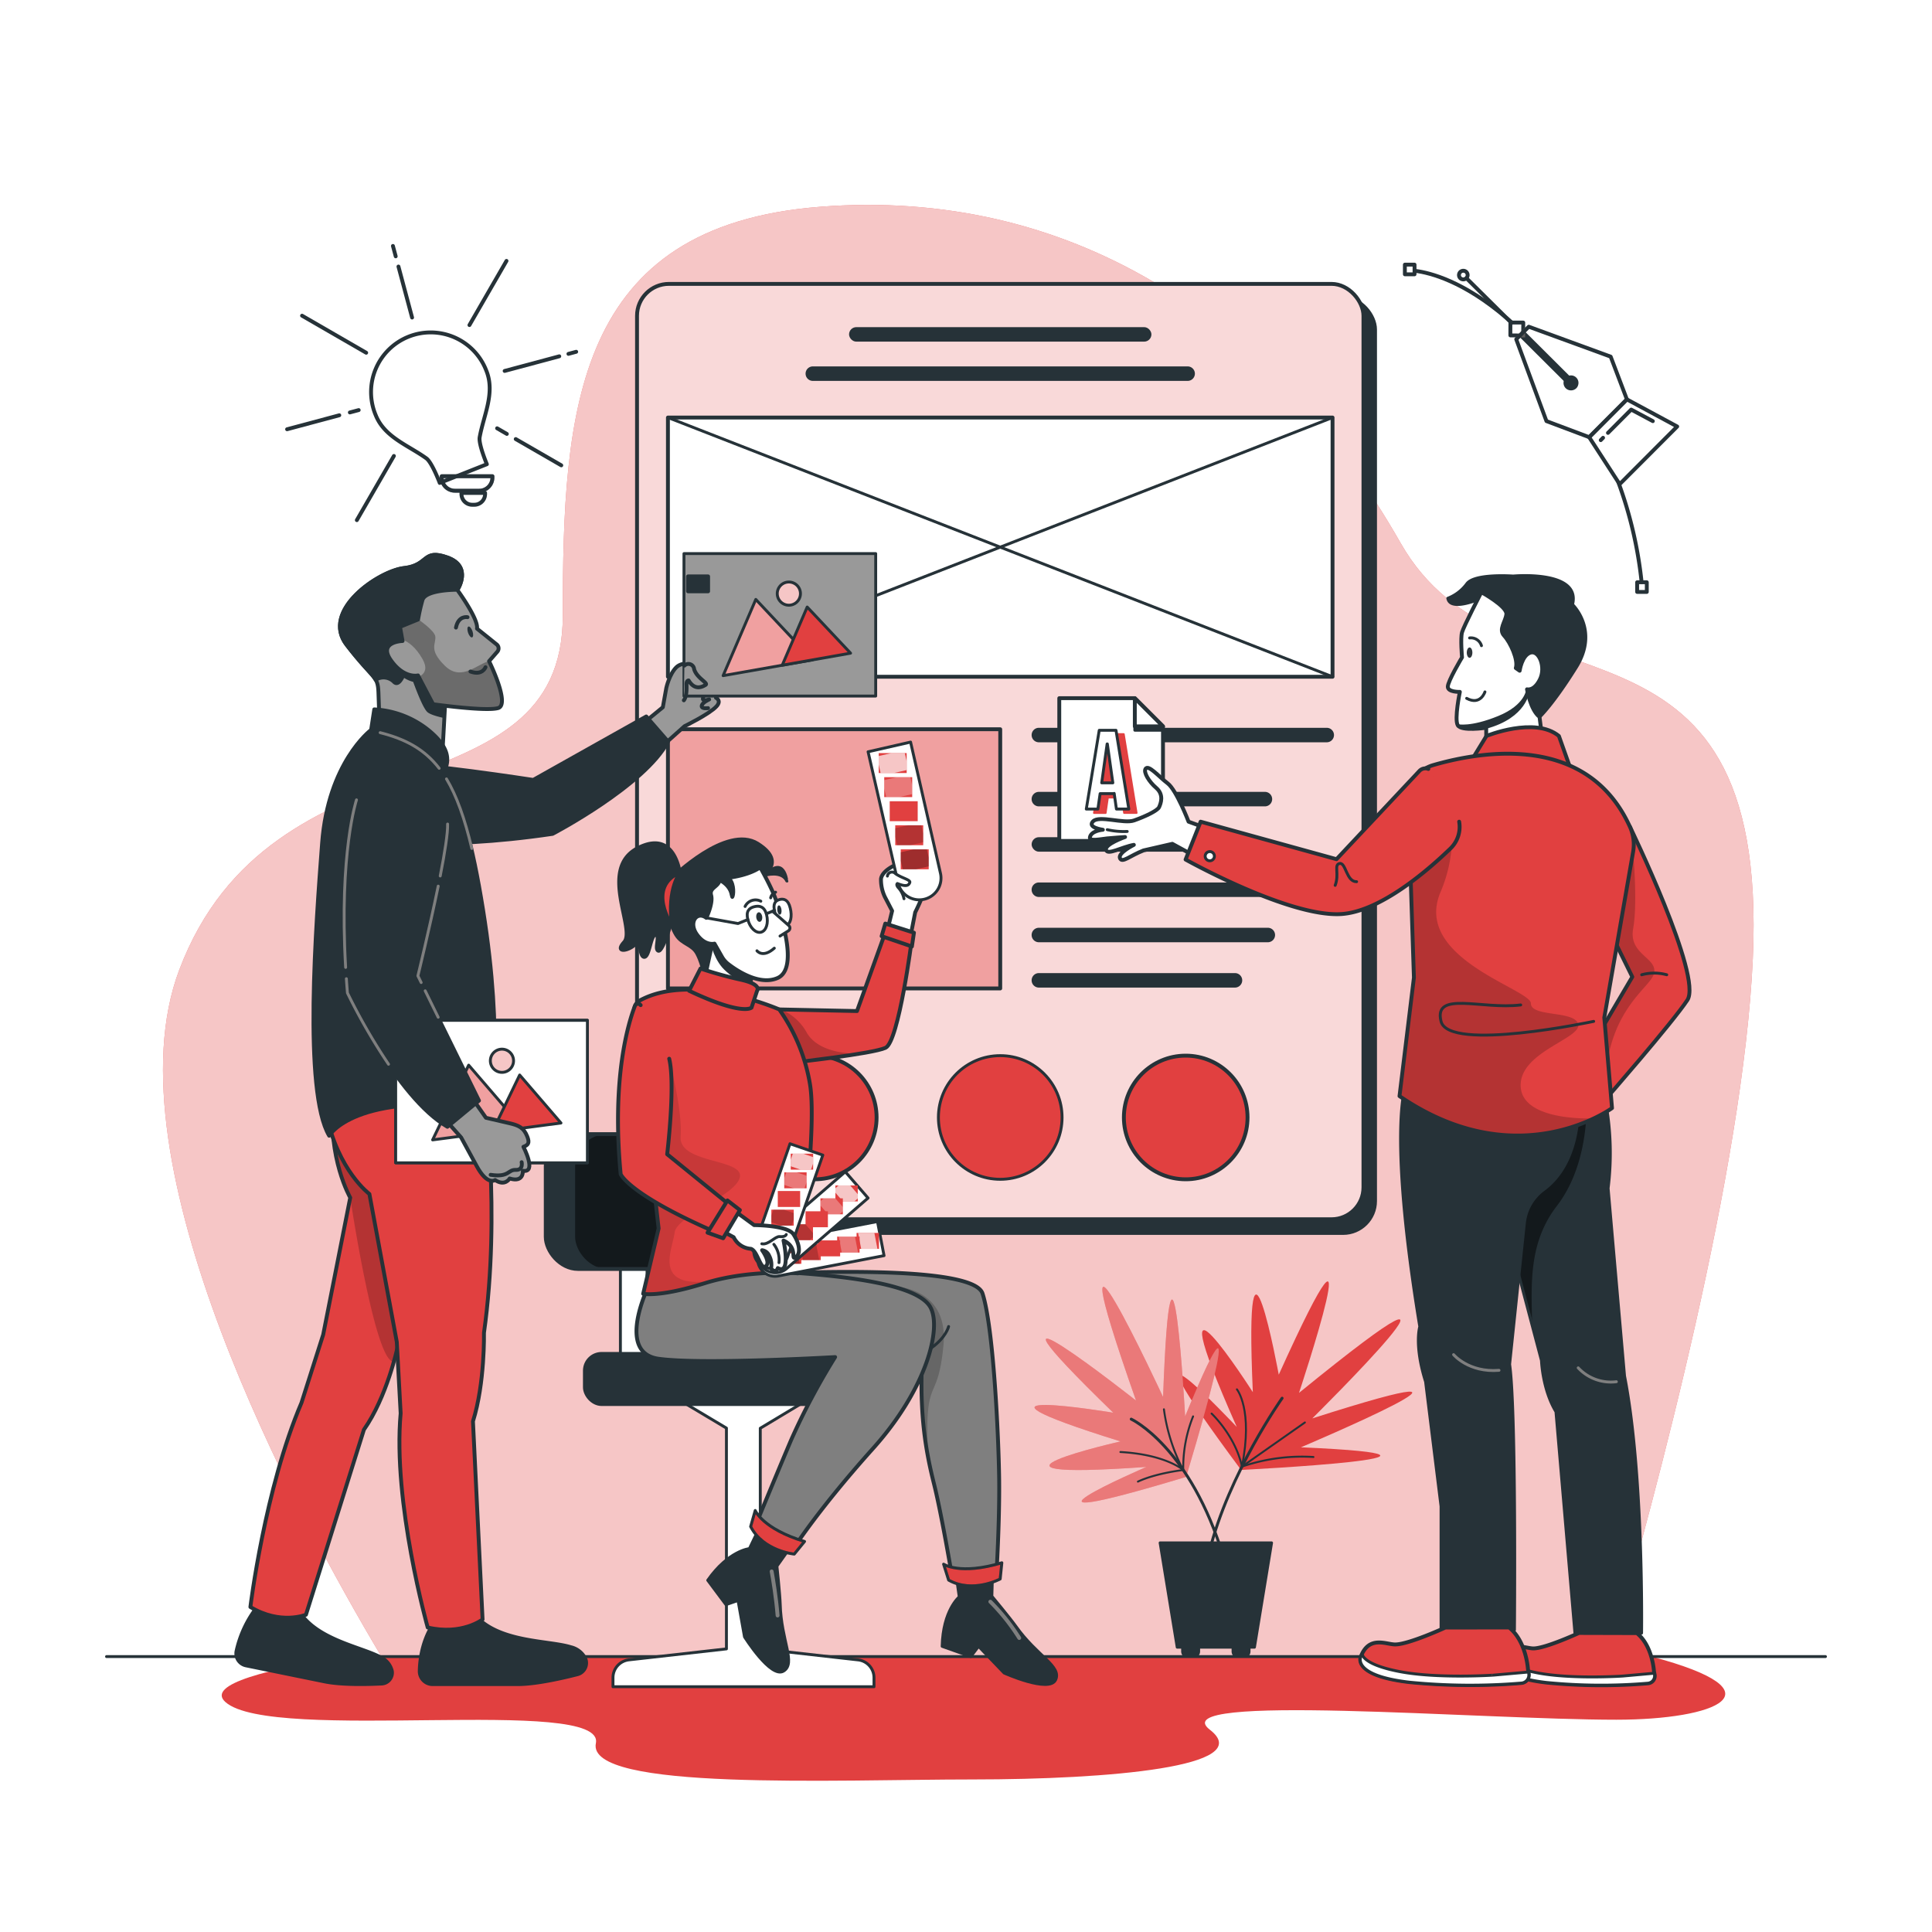 <svg class="animated" id="freepik_stories-design-team" xmlns="http://www.w3.org/2000/svg" xmlns:xlink="http://www.w3.org/1999/xlink" viewBox="0 0 500 500" version="1.1" xmlns:svgjs="http://svgjs.com/svgjs"><style>svg#freepik_stories-design-team:not(.animated) .animable {opacity: 0;}svg#freepik_stories-design-team.animated #freepik--character-2--inject-6 {animation: 1.5s Infinite  linear wind;animation-delay: 0s;}svg#freepik_stories-design-team.animated #freepik--light-bulb--inject-6 {animation: 1.5s Infinite  linear floating;animation-delay: 0s;}            @keyframes wind {                0% {                    transform: rotate( 0deg );                }                25% {                    transform: rotate( 1deg );                }                75% {                    transform: rotate( -1deg );                }            }                    @keyframes floating {                0% {                    opacity: 1;                    transform: translateY(0px);                }                50% {                    transform: translateY(-10px);                }                100% {                    opacity: 1;                    transform: translateY(0px);                }            }        </style><g id="freepik--background-simple--inject-6" class="animable" style="transform-origin: 248.004px 240.873px;"><path d="M362.46,140.51c-33.6-59-86.46-91.92-150.16-87S145.65,106,145.65,159.34c0,52.72-75.28,28.13-99.28,91.72-18.7,49.55,29.94,140.08,52.34,177.66H416.47c12.33-42.59,34.73-126.41,37.16-180.66C458,150.52,389.27,187.61,362.46,140.51Z" style="fill: rgb(225, 64, 64); transform-origin: 248.004px 240.873px;" id="eluzzaswb7nv" class="animable"></path><g id="elc449ikh6hbw"><path d="M362.46,140.51c-33.6-59-86.46-91.92-150.16-87S145.65,106,145.65,159.34c0,52.72-75.28,28.13-99.28,91.72-18.7,49.55,29.94,140.08,52.34,177.66H416.47c12.33-42.59,34.73-126.41,37.16-180.66C458,150.52,389.27,187.61,362.46,140.51Z" style="fill: rgb(255, 255, 255); opacity: 0.7; transform-origin: 248.004px 240.873px;" class="animable"></path></g></g><g id="freepik--Plant--inject-6" class="animable" style="transform-origin: 316.617px 380.205px;"><path d="M336.18,360.48s20.5-61.65-5.24-4.71c0,0-9.08-49.56-6.71,4.52,0,0-26.54-41.5-4.16,9,0,0-34.44-36.73,1.12,11.13,0,0,69.46-3.49,15.49-5.86,0,0,62.83-26.62,2.94-7.48C339.62,367.1,393.17,314.07,336.18,360.48Z" style="fill: rgb(225, 64, 64); transform-origin: 335.293px 356.025px;" id="el8641um3mt6u" class="animable"></path><path d="M331.81,361.85S318,381.32,313,401.5" style="fill: none; stroke: rgb(38, 50, 56); stroke-linecap: round; stroke-linejoin: round; stroke-width: 0.75px; transform-origin: 322.405px 381.675px;" id="elozgkqn1432" class="animable"></path><path d="M294,362.46s-48.34-38.08-5.89,3.15c0,0-47.06-7.83,1.87,7.43,0,0-45.5,10.31,6.7,6.6,0,0-43.79,18.88,10.28,2.58,0,0,19.21-63-.25-15.68,0,0-3.52-64.53-5.71-5C301,361.52,270.92,296.78,294,362.46Z" style="fill: rgb(225, 64, 64); transform-origin: 291.581px 360.938px;" id="el2rpy302yzyg" class="animable"></path><g id="elyjhewjl1cqc"><path d="M294,362.46s-48.34-38.08-5.89,3.15c0,0-47.06-7.83,1.87,7.43,0,0-45.5,10.31,6.7,6.6,0,0-43.79,18.88,10.28,2.58,0,0,19.21-63-.25-15.68,0,0-3.52-64.53-5.71-5C301,361.52,270.92,296.78,294,362.46Z" style="fill: rgb(255, 255, 255); opacity: 0.3; transform-origin: 291.581px 360.938px;" class="animable"></path></g><path d="M316.76,403.35c-8.69-29-24-36.08-24-36.08" style="fill: none; stroke: rgb(38, 50, 56); stroke-linecap: round; stroke-linejoin: round; stroke-width: 0.75px; transform-origin: 304.76px 385.31px;" id="eljjvwdio7ur" class="animable"></path><path d="M313.56,365.83s6.2,5.82,7.85,13.73a48,48,0,0,1,18.51-2.49" style="fill: none; stroke: rgb(38, 50, 56); stroke-linecap: round; stroke-linejoin: round; stroke-width: 0.5px; transform-origin: 326.74px 372.695px;" id="elny3ewxlrzcd" class="animable"></path><path d="M320.11,359.56s4.26,5.17,1.3,20l16.3-11.43" style="fill: none; stroke: rgb(38, 50, 56); stroke-linecap: round; stroke-linejoin: round; stroke-width: 0.5px; transform-origin: 328.91px 369.56px;" id="elmuz7vgchysb" class="animable"></path><path d="M308.77,366.56a35.38,35.38,0,0,0-2.54,13.88s-7,.78-11.74,3" style="fill: none; stroke: rgb(38, 50, 56); stroke-linecap: round; stroke-linejoin: round; stroke-width: 0.5px; transform-origin: 301.63px 375px;" id="elqulcu7ilqxm" class="animable"></path><path d="M301.22,364.72a47.42,47.42,0,0,0,5,15.72s-4.46-4-16.26-4.66" style="fill: none; stroke: rgb(38, 50, 56); stroke-linecap: round; stroke-linejoin: round; stroke-width: 0.5px; transform-origin: 298.09px 372.58px;" id="elj8fjv3ch13j" class="animable"></path><path d="M300.24,399.29h28.84l-4.43,27h-1.4v1.08a1.4,1.4,0,0,1-1.4,1.41h-1.34a1.4,1.4,0,0,1-1.4-1.41v-1.08h-8.9v1.08a1.41,1.41,0,0,1-1.41,1.41h-1.34a1.41,1.41,0,0,1-1.4-1.41v-1.08h-1.4Z" style="fill: rgb(38, 50, 56); stroke: rgb(38, 50, 56); stroke-linecap: round; stroke-linejoin: round; stroke-width: 0.75px; transform-origin: 314.66px 414.035px;" id="elua8y0u6in1" class="animable"></path></g><g id="freepik--Shadow--inject-6" class="animable" style="transform-origin: 251.935px 444.79px;"><path d="M427.41,428.72H89.91c-20.37,3.12-36.71,7.16-31.58,11.76,12,10.77,98.42-1.81,95.88,10.66s62.27,9.38,97.53,9.38,73.75-3.31,61.36-12.88,69.86-2.58,105.21-2.58C444.11,445.06,461.79,437.86,427.41,428.72Z" style="fill: rgb(225, 64, 64); transform-origin: 251.935px 444.79px;" id="el0nsh8wjyl28c" class="animable"></path></g><g id="freepik--Floor--inject-6" class="animable" style="transform-origin: 250px 428.72px;"><line x1="27.57" y1="428.72" x2="472.43" y2="428.72" style="fill: none; stroke: rgb(38, 50, 56); stroke-linecap: round; stroke-linejoin: round; stroke-width: 0.75px; transform-origin: 250px 428.72px;" id="el6okouocsj4b" class="animable"></line></g><g id="freepik--Layout--inject-6" class="animable" style="transform-origin: 260.36px 196.28px;"><rect x="167.86" y="77.02" width="188" height="242.07" rx="8.26" style="fill: rgb(38, 50, 56); stroke: rgb(38, 50, 56); stroke-linecap: round; stroke-linejoin: round; transform-origin: 261.86px 198.055px;" id="eld4r84taookt" class="animable"></rect><rect x="164.86" y="73.47" width="188" height="242.07" rx="8.26" style="fill: rgb(225, 64, 64); transform-origin: 258.86px 194.505px;" id="elc5bigytlmr8" class="animable"></rect><g style="clip-path: url(&quot;#freepik--clip-path--inject-6&quot;); transform-origin: 258.86px 194.505px;" id="el2ts6sx9e21s" class="animable"><g id="ely472tt6v43q"><rect x="164.86" y="73.47" width="188" height="242.07" rx="8.26" style="fill: rgb(255, 255, 255); opacity: 0.8; transform-origin: 258.86px 194.505px;" class="animable"></rect></g></g><rect x="164.86" y="73.47" width="188" height="242.07" rx="8.26" style="fill: none; stroke: rgb(38, 50, 56); stroke-linecap: round; stroke-linejoin: round; transform-origin: 258.86px 194.505px;" id="el5dv3q6c6g2s" class="animable"></rect><rect x="172.86" y="108.06" width="172" height="67.08" style="fill: rgb(255, 255, 255); stroke: rgb(38, 50, 56); stroke-linecap: round; stroke-linejoin: round; transform-origin: 258.86px 141.6px;" id="elu2pgfa8dpbp" class="animable"></rect><line x1="344.86" y1="175.14" x2="172.86" y2="108.06" style="fill: none; stroke: rgb(38, 50, 56); stroke-linecap: round; stroke-linejoin: round; stroke-width: 0.75px; transform-origin: 258.86px 141.6px;" id="elg20k03s1z7o" class="animable"></line><line x1="172.86" y1="175.14" x2="344.86" y2="108.06" style="fill: none; stroke: rgb(38, 50, 56); stroke-linecap: round; stroke-linejoin: round; stroke-width: 0.75px; transform-origin: 258.86px 141.6px;" id="eltgu8cogb6p" class="animable"></line><rect x="172.86" y="188.73" width="86" height="67.08" style="fill: rgb(225, 64, 64); transform-origin: 215.86px 222.27px;" id="elhjn8gva37zk" class="animable"></rect><g style="clip-path: url(&quot;#freepik--clip-path-2--inject-6&quot;); transform-origin: 215.86px 222.27px;" id="el2ia8bgjz4j4" class="animable"><g id="el0unyiat9u5bp"><rect x="172.86" y="188.73" width="86" height="67.08" style="fill: rgb(255, 255, 255); opacity: 0.5; transform-origin: 215.86px 222.27px;" class="animable"></rect></g></g><rect x="172.86" y="188.73" width="86" height="67.08" style="fill: none; stroke: rgb(38, 50, 56); stroke-linecap: round; stroke-linejoin: round; transform-origin: 215.86px 222.27px;" id="elbfj1ecio2hv" class="animable"></rect><rect x="220.11" y="85.04" width="77.5" height="3" rx="1.5" style="fill: rgb(38, 50, 56); stroke: rgb(38, 50, 56); stroke-linecap: round; stroke-linejoin: round; stroke-width: 0.75px; transform-origin: 258.86px 86.54px;" id="el9dtwfm4m8eh" class="animable"></rect><path d="M343.36,191.73h-74.5a1.5,1.5,0,0,1-1.5-1.5h0a1.5,1.5,0,0,1,1.5-1.5h74.5a1.5,1.5,0,0,1,1.5,1.5h0A1.5,1.5,0,0,1,343.36,191.73Z" style="fill: rgb(38, 50, 56); stroke: rgb(38, 50, 56); stroke-linecap: round; stroke-linejoin: round; stroke-width: 0.75px; transform-origin: 306.11px 190.23px;" id="els998x9zmg0s" class="animable"></path><path d="M327.36,208.31h-58.5a1.5,1.5,0,0,1-1.5-1.5h0a1.5,1.5,0,0,1,1.5-1.5h58.5a1.5,1.5,0,0,1,1.5,1.5h0A1.5,1.5,0,0,1,327.36,208.31Z" style="fill: rgb(38, 50, 56); stroke: rgb(38, 50, 56); stroke-linecap: round; stroke-linejoin: round; stroke-width: 0.75px; transform-origin: 298.11px 206.81px;" id="elnwfxk7dl50b" class="animable"></path><rect x="267.36" y="217.04" width="53.75" height="3" rx="1.5" style="fill: rgb(38, 50, 56); stroke: rgb(38, 50, 56); stroke-linecap: round; stroke-linejoin: round; stroke-width: 0.75px; transform-origin: 294.235px 218.54px;" id="elpg6vzn61do" class="animable"></rect><path d="M334.36,231.76h-65.5a1.5,1.5,0,0,1-1.5-1.5h0a1.5,1.5,0,0,1,1.5-1.5h65.5a1.5,1.5,0,0,1,1.5,1.5h0A1.5,1.5,0,0,1,334.36,231.76Z" style="fill: rgb(38, 50, 56); stroke: rgb(38, 50, 56); stroke-linecap: round; stroke-linejoin: round; stroke-width: 0.75px; transform-origin: 301.61px 230.26px;" id="elm7ngkoc08el" class="animable"></path><path d="M328.11,243.48H268.86a1.5,1.5,0,0,1-1.5-1.5h0a1.5,1.5,0,0,1,1.5-1.5h59.25a1.5,1.5,0,0,1,1.5,1.5h0A1.5,1.5,0,0,1,328.11,243.48Z" style="fill: rgb(38, 50, 56); stroke: rgb(38, 50, 56); stroke-linecap: round; stroke-linejoin: round; stroke-width: 0.75px; transform-origin: 298.485px 241.98px;" id="eldghavdwasu" class="animable"></path><path d="M319.61,255.21H268.86a1.5,1.5,0,0,1-1.5-1.5h0a1.5,1.5,0,0,1,1.5-1.5h50.75a1.5,1.5,0,0,1,1.5,1.5h0A1.5,1.5,0,0,1,319.61,255.21Z" style="fill: rgb(38, 50, 56); stroke: rgb(38, 50, 56); stroke-linecap: round; stroke-linejoin: round; stroke-width: 0.75px; transform-origin: 294.235px 253.71px;" id="el9hcs2hoclrk" class="animable"></path><path d="M307.36,98.2h-97a1.5,1.5,0,0,1-1.5-1.5h0a1.5,1.5,0,0,1,1.5-1.5h97a1.5,1.5,0,0,1,1.5,1.5h0A1.5,1.5,0,0,1,307.36,98.2Z" style="fill: rgb(38, 50, 56); stroke: rgb(38, 50, 56); stroke-linecap: round; stroke-linejoin: round; stroke-width: 0.75px; transform-origin: 258.86px 96.7px;" id="elxm4894n6d38" class="animable"></path><circle cx="258.86" cy="289.2" r="16" style="fill: rgb(225, 64, 64); stroke: rgb(38, 50, 56); stroke-linecap: round; stroke-linejoin: round; stroke-width: 0.75px; transform-origin: 258.86px 289.2px;" id="el3gskr7kw446" class="animable"></circle><circle cx="210.86" cy="289.2" r="16" style="fill: rgb(225, 64, 64); stroke: rgb(38, 50, 56); stroke-linecap: round; stroke-linejoin: round; transform-origin: 210.86px 289.2px;" id="elnsp2j4mkex" class="animable"></circle><circle cx="306.86" cy="289.2" r="16" style="fill: rgb(225, 64, 64); stroke: rgb(38, 50, 56); stroke-linecap: round; stroke-linejoin: round; transform-origin: 306.86px 289.2px;" id="elc1y9hx8ts4f" class="animable"></circle></g><g id="freepik--character-3--inject-6" class="animable" style="transform-origin: 355.693px 292.554px;"><polygon points="300.98 217.64 274.14 217.64 274.14 180.69 293.69 180.69 300.98 187.97 300.98 217.64" style="fill: rgb(255, 255, 255); stroke: rgb(38, 50, 56); stroke-linecap: round; stroke-linejoin: round; transform-origin: 287.56px 199.165px;" id="elk3knk2qfny" class="animable"></polygon><polygon points="293.69 180.69 293.69 180.69 293.69 181.69 293.69 188.98 300.98 188.98 300.98 187.97 293.69 180.69" style="fill: rgb(38, 50, 56); stroke: rgb(38, 50, 56); stroke-linecap: round; stroke-linejoin: round; stroke-width: 0.75px; transform-origin: 297.335px 184.835px;" id="el0j9apwkjwmzg" class="animable"></polygon><polygon points="293.69 187.98 300.98 187.98 293.69 180.69 293.69 187.98" style="fill: rgb(255, 255, 255); stroke: rgb(38, 50, 56); stroke-linecap: round; stroke-linejoin: round; transform-origin: 297.335px 184.335px;" id="el8zv2jfa8wto" class="animable"></polygon><path d="M286.48,190h4.34l3.32,20.38h-3.21l-.58-4.05v.06h-3.64l-.58,4h-3ZM290,203.6l-1.42-10.07h-.06l-1.4,10.07Z" style="fill: rgb(225, 64, 64); stroke: rgb(225, 64, 64); stroke-linecap: round; stroke-linejoin: round; stroke-width: 0.5px; transform-origin: 288.635px 200.195px;" id="elkjaj6ioagc" class="animable"></path><path d="M284.48,189h4.34l3.32,20.38h-3.21l-.58-4.05v.06h-3.64l-.58,4h-3ZM288,202.6l-1.42-10.07h-.06l-1.4,10.07Z" style="fill: rgb(255, 255, 255); stroke: rgb(38, 50, 56); stroke-linecap: round; stroke-linejoin: round; stroke-width: 0.75px; transform-origin: 286.635px 199.195px;" id="elfl8m4qy2d8r" class="animable"></path><path d="M380.93,284.11l18,68s.25,7.5,3.75,13.25l4.91,57.28s3.75,5.75,17.25,0c0,0,.59-41-4.41-66.53l-4.25-48.58a73.07,73.07,0,0,0-.75-22.92Z" style="fill: rgb(38, 50, 56); transform-origin: 402.896px 354.653px;" id="elpuvoyb3up3b" class="animable"></path><g style="clip-path: url(&quot;#freepik--clip-path-3--inject-6&quot;); transform-origin: 400.055px 316.84px;" id="elfuevpzkczz7" class="animable"><g id="elraqp3so1i4"><path d="M410.42,290.66c-2.45.86-5.14,1.38-7.53,2a3.63,3.63,0,0,1-.45.1c-2.06,5-4.12,10-6.43,14.94-2.72,5.8-6.2,13.1-6.32,20a4.25,4.25,0,0,1,3.7,3.53,47,47,0,0,0,1,4.8c.6,1.85,1.33,3.58,1.79,5.5.12.5.24,1,.35,1.49-.26-10.84-.92-21.39,6.35-30.88C408.17,305.3,409.9,296.73,410.42,290.66Z" style="opacity: 0.5; transform-origin: 400.055px 316.84px;" class="animable"></path></g></g><path d="M380.93,284.11l18,68s.25,7.5,3.75,13.25l4.91,57.28s3.75,5.75,17.25,0c0,0,.59-41-4.41-66.53l-4.25-48.58a73.07,73.07,0,0,0-.75-22.92Z" style="fill: none; stroke: rgb(38, 50, 56); stroke-linecap: round; stroke-linejoin: round; stroke-width: 0.75px; transform-origin: 402.896px 354.653px;" id="el3424bte9vue" class="animable"></path><path d="M408.63,422.61s-8.67,4-11.78,4c-2.13,0-6.11-2.15-8,2.84,0,0-2.26,4.41,11.44,6a143.86,143.86,0,0,0,26.2.19,1.9,1.9,0,0,0,1.72-2.25l-.17-.89s-.34-6.56-4.42-9.85Z" style="fill: rgb(225, 64, 64); stroke: rgb(38, 50, 56); stroke-linecap: round; stroke-linejoin: round; transform-origin: 408.477px 429.378px;" id="elpmntk2u228" class="animable"></path><path d="M397.8,432.92c-8.91-1.74-8.68-4.19-8.68-4.19h0c-.11.22-.21.44-.31.69,0,0-2.26,4.41,11.44,6a143.86,143.86,0,0,0,26.2.19,1.9,1.9,0,0,0,1.72-2.25l-.07-.33-8.13.73S406.7,434.65,397.8,432.92Z" style="fill: rgb(255, 255, 255); stroke: rgb(38, 50, 56); stroke-linecap: round; stroke-linejoin: round; stroke-width: 0.75px; transform-origin: 408.437px 432.423px;" id="elp9eh8w1mxy" class="animable"></path><path d="M408.44,354a11.56,11.56,0,0,0,9.87,3.59" style="fill: none; stroke: rgb(127, 127, 127); stroke-linecap: round; stroke-linejoin: round; stroke-width: 0.75px; transform-origin: 413.375px 355.838px;" id="eld8jver6v0u" class="animable"></path><path d="M363.69,281.33s-4.5,11.75,3.75,62c0,0-1.5,4.75,1.5,14.25l4,32.25v32s2.75,6.75,19,0c0,0,.5-56.75-1.25-68.75l3.83-36.62a12.3,12.3,0,0,1,5-8.61c3.57-2.63,8.15-8.14,8.9-19.31Z" style="fill: rgb(38, 50, 56); stroke: rgb(38, 50, 56); stroke-linecap: round; stroke-linejoin: round; stroke-width: 0.75px; transform-origin: 385.443px 353.08px;" id="ele5cr8tbcsx" class="animable"></path><path d="M374.06,421.21s-9.57,4.4-13,4.37c-2.35,0-6.75-2.37-8.87,3.13,0,0-2.5,4.87,12.62,6.62a159.6,159.6,0,0,0,28.93.22,2.09,2.09,0,0,0,1.88-2.49l-.18-1s-.38-7.25-4.88-10.87Z" style="fill: rgb(225, 64, 64); stroke: rgb(38, 50, 56); stroke-linecap: round; stroke-linejoin: round; transform-origin: 373.848px 428.646px;" id="elqtwzes6afb" class="animable"></path><path d="M362.1,432.58c-9.83-1.91-9.57-4.61-9.57-4.61v0a6.68,6.68,0,0,0-.34.76s-2.5,4.87,12.62,6.62a159.6,159.6,0,0,0,28.93.22,2.09,2.09,0,0,0,1.88-2.49l-.07-.36-9,.8S371.94,434.5,362.1,432.58Z" style="fill: rgb(255, 255, 255); stroke: rgb(38, 50, 56); stroke-linecap: round; stroke-linejoin: round; stroke-width: 0.75px; transform-origin: 373.848px 432.046px;" id="elpf1omwydyi" class="animable"></path><path d="M376.19,350.58s3.92,4.7,11.75,4.06" style="fill: none; stroke: rgb(127, 127, 127); stroke-linecap: round; stroke-linejoin: round; stroke-width: 0.75px; transform-origin: 382.065px 352.64px;" id="elwn39fuizw9" class="animable"></path><path d="M383.4,154.83s-8.09,3.63-8.71,0a11.07,11.07,0,0,0,4.91-3.75c2-2.75,12-2,12-2s17.63-1.65,15.38,7.37c0,0,7,6.61,1,16.24s-9.46,12.85-9.46,12.85l-6-1-8.34-25.37Z" style="fill: rgb(38, 50, 56); stroke: rgb(38, 50, 56); stroke-linecap: round; stroke-linejoin: round; stroke-width: 0.75px; transform-origin: 392.55px 167.251px;" id="el3unibuk0b1c" class="animable"></path><path d="M384.63,192.13v-3.79s-6.49,1-7.38-.67.56-8.61.56-8.61-3.12.11-3.12-1.34,3.68-7.59,3.68-7.59-.44-4.92,0-6.48,5-10.39,5-10.39,6.7,3.68,6.48,5.69-2.12,3.91-.56,5.59,3.69,6.2,3,8.35l1,.7s.56-4,2.8-4.69,4,3.79,2.45,6.92-3.35,2.57-3.35,2.57.9,5.37,3.24,7.15l.71,5.59Z" style="fill: rgb(255, 255, 255); transform-origin: 386.915px 172.695px;" id="elvu6q86kles8" class="animable"></path><g style="clip-path: url(&quot;#freepik--clip-path-4--inject-6&quot;); transform-origin: 385.935px 183.96px;" id="el7p1dilvfpqm" class="animable"><path d="M377.25,187.67s3.31.83,10.56-2.13,7.43-7.15,7.43-7.15l.32.57s-.62,6.58-10.93,9.38c-8.32,2.25-8.32.62-8.32.62Z" style="fill: rgb(38, 50, 56); stroke: rgb(38, 50, 56); stroke-linecap: round; stroke-linejoin: round; stroke-width: 0.5px; transform-origin: 385.935px 183.96px;" id="el9glekpgbdlb" class="animable"></path></g><path d="M384.63,192.13v-3.79s-6.49,1-7.38-.67.56-8.61.56-8.61-3.12.11-3.12-1.34,3.68-7.59,3.68-7.59-.44-4.92,0-6.48,5-10.39,5-10.39,6.7,3.68,6.48,5.69-2.12,3.91-.56,5.59,3.69,6.2,3,8.35l1,.7s.56-4,2.8-4.69,4,3.79,2.45,6.92-3.35,2.57-3.35,2.57.9,5.37,3.24,7.15l.71,5.59Z" style="fill: none; stroke: rgb(38, 50, 56); stroke-linecap: round; stroke-linejoin: round; transform-origin: 386.915px 172.695px;" id="eleb3f53npabc" class="animable"></path><path d="M384.3,179.06s-1.13,3.61-4.73,1.67" style="fill: none; stroke: rgb(38, 50, 56); stroke-linecap: round; stroke-linejoin: round; stroke-width: 0.75px; transform-origin: 381.935px 180.181px;" id="elezstaucqypr" class="animable"></path><path d="M380.33,165.1a2.84,2.84,0,0,1,3.07,2" style="fill: none; stroke: rgb(38, 50, 56); stroke-linecap: round; stroke-linejoin: round; stroke-width: 0.75px; transform-origin: 381.865px 166.089px;" id="elchu4eodhl4r" class="animable"></path><path d="M379.6,168.9c0,.74.33,1.34.73,1.34s.72-.6.72-1.34-.32-1.34-.72-1.34S379.6,168.16,379.6,168.9Z" style="fill: rgb(46, 53, 58); transform-origin: 380.325px 168.9px;" id="elboofldxjuag" class="animable"></path><path d="M421.81,213.93s18.88,38.87,14.88,44.89-21.25,25.76-21.25,25.76l-7-8,14-23.76-7.25-14.74S411.94,226.52,421.81,213.93Z" style="fill: rgb(225, 64, 64); transform-origin: 422.843px 249.255px;" id="eljw6sz8wrp6" class="animable"></path><g style="clip-path: url(&quot;#freepik--clip-path-5--inject-6&quot;); transform-origin: 421.505px 247.82px;" id="elbi3ht5db1np" class="animable"><g id="elj3nj1898tzh"><path d="M422.66,240.33c1.08-6,.24-17,0-19.44a192.2,192.2,0,0,1-4.45,22,5.37,5.37,0,0,1-.35,1c1.8,2.82,3.93,5.49,3.62,9.06s-3.79,8.22-5.82,11.22a5.66,5.66,0,0,1-.8.94,5.08,5.08,0,0,1,.39.93c.84,2.85.71,5.78.73,8.71,2.44-14.86,11.32-19.5,12.09-22.86C429,247.81,421.44,247.08,422.66,240.33Z" style="opacity: 0.2; transform-origin: 421.505px 247.82px;" class="animable"></path></g></g><path d="M421.81,213.93s18.88,38.87,14.88,44.89-21.25,25.76-21.25,25.76l-7-8,14-23.76-7.25-14.74S411.94,226.52,421.81,213.93Z" style="fill: none; stroke: rgb(38, 50, 56); stroke-linecap: round; stroke-linejoin: round; transform-origin: 422.843px 249.255px;" id="elp9mmb4h49yf" class="animable"></path><path d="M424.87,252.27a12.26,12.26,0,0,1,6.48,0" style="fill: none; stroke: rgb(38, 50, 56); stroke-linecap: round; stroke-linejoin: round; stroke-width: 0.75px; transform-origin: 428.11px 252.052px;" id="el3lzv96o5mni" class="animable"></path><path d="M380.19,197.83l4.5-7.36s12.5-5.11,18.75,0l3.5,9.86Z" style="fill: rgb(225, 64, 64); stroke: rgb(38, 50, 56); stroke-linecap: round; stroke-linejoin: round; transform-origin: 393.565px 194.264px;" id="elswu7pe0sx9d" class="animable"></path><path d="M362.19,283.67,365.92,253l-1.51-46a9,9,0,0,1,6.52-9c12.7-3.68,39.89-8.2,50.88,15.94a11,11,0,0,1,.85,6.45l-7.47,42.95,2,23.43S392.85,304.67,362.19,283.67Z" style="fill: rgb(225, 64, 64); transform-origin: 392.504px 244.47px;" id="eldtwkcdjzmmo" class="animable"></path><g style="clip-path: url(&quot;#freepik--clip-path-6--inject-6&quot;); transform-origin: 387.045px 255.533px;" id="elgikwhi5r5f" class="animable"><g id="elkqfhzctp3c"><path d="M393.56,281.33c-.62-9,15.63-12.5,14.88-16.21s-12.25-1.79-12.25-5.45-30.43-11.56-23.47-28.59a37.5,37.5,0,0,0,3.09-14.23,78.36,78.36,0,0,1-11,11.51,5.15,5.15,0,0,1,.25,2.28c0,.11.09.22.12.33a19,19,0,0,1,.16,7.79,5.78,5.78,0,0,1-.09,1.55,55.49,55.49,0,0,1,.44,8.88c0,.24.06.48.11.72a5.46,5.46,0,0,1-.08,2.29,4.67,4.67,0,0,1,.08,3.13c-.18.57-.37,1.14-.56,1.71a4.05,4.05,0,0,1,.12.85c.18,4.53-.79,9-1.56,13.41-.72,4.11-.86,8.32-1.62,12.42a4.89,4.89,0,0,1,1.41,1c2.62,2.64,7.39,4.36,10.83,5.68a64.55,64.55,0,0,0,12.39,3.24,38.17,38.17,0,0,0,25.1-4.2C408.82,289.53,394.12,289.4,393.56,281.33Z" style="opacity: 0.2; transform-origin: 387.045px 255.533px;" class="animable"></path></g></g><path d="M362.19,283.67,365.92,253l-1.51-46a9,9,0,0,1,6.52-9c12.7-3.68,39.89-8.2,50.88,15.94a11,11,0,0,1,.85,6.45l-7.47,42.95,2,23.43S392.85,304.67,362.19,283.67Z" style="fill: none; stroke: rgb(38, 50, 56); stroke-linecap: round; stroke-linejoin: round; transform-origin: 392.504px 244.47px;" id="el870rm2l46x9" class="animable"></path><path d="M412.44,264.33s-37.5,8-39.5,0,10.5-3,20.62-4.25" style="fill: none; stroke: rgb(38, 50, 56); stroke-linecap: round; stroke-linejoin: round; stroke-width: 0.75px; transform-origin: 392.584px 263.776px;" id="elko8zqijpog" class="animable"></path><path d="M319.6,217l-12-4.35s-3.15-8.22-5.41-9.92-5-5-5.74-3.74c-.53.89.85,3.26,2.77,4.91,2.08,1.79,1.18,4.06.75,5s-3.77,2.48-6.47,3.43-9-1.4-10.61.23,2.53,2.18,2.53,2.18-3.08.22-3.36,2c-.16,1.07,2.91.4,4.44.24s4.67-.36,4.67-.36-5.32,1.85-4.93,3.33,4.11-.77,7.2-1.3c0,0-4.15,2.06-3.6,3.44s2.54-.61,6.1-2l7.46-1.71L315.53,225Z" style="fill: rgb(255, 255, 255); stroke: rgb(38, 50, 56); stroke-linecap: round; stroke-linejoin: round; transform-origin: 300.827px 211.855px;" id="el1aegjvchad5" class="animable"></path><path d="M286.56,214.72a19.24,19.24,0,0,0,5.16.46" style="fill: none; stroke: rgb(38, 50, 56); stroke-linecap: round; stroke-linejoin: round; stroke-width: 0.75px; transform-origin: 289.14px 214.96px;" id="el446qijlvyae" class="animable"></path><path d="M369.65,199a2.11,2.11,0,0,0-2.31.52l-21.45,22.84-35.17-9.71-3.89,9.8s26.68,14.93,40.24,14.11c10.29-.63,22.87-11.7,28.34-17a7.77,7.77,0,0,0,2.22-6.91" style="fill: rgb(225, 64, 64); stroke: rgb(38, 50, 56); stroke-linecap: round; stroke-linejoin: round; transform-origin: 342.289px 217.723px;" id="elcxzkek3jxcc" class="animable"></path><path d="M314.27,221.41a1.19,1.19,0,1,1-1.37-1A1.18,1.18,0,0,1,314.27,221.41Z" style="fill: rgb(255, 255, 255); stroke: rgb(38, 50, 56); stroke-linecap: round; stroke-linejoin: round; stroke-width: 0.75px; transform-origin: 313.093px 221.583px;" id="el0ye1iw56tan" class="animable"></path><path d="M345.54,229.13c1.14-2.95-.42-5.38,1.18-5.66s1.72,4.78,4.37,4.71" style="fill: none; stroke: rgb(38, 50, 56); stroke-linecap: round; stroke-linejoin: round; stroke-width: 0.75px; transform-origin: 348.315px 226.294px;" id="elgmy6jb00lf" class="animable"></path></g><g id="freepik--character-2--inject-6" class="animable animator-active" style="transform-origin: 207.344px 314.285px;"><path d="M222,429.57l-25.24-2.84v-57.1l12.95-7.78V359H175v2.83L188,369.59v57.14l-25.24,2.84a4.64,4.64,0,0,0-4.12,4.61v2.34h67.55v-2.34A4.64,4.64,0,0,0,222,429.57Z" style="fill: rgb(255, 255, 255); stroke: rgb(38, 50, 56); stroke-linecap: round; stroke-linejoin: round; stroke-width: 0.75px; transform-origin: 192.415px 397.76px;" id="elnr9ixm1a8n" class="animable"></path><rect x="160.56" y="325.54" width="6.9" height="31.34" style="fill: rgb(255, 255, 255); stroke: rgb(38, 50, 56); stroke-linecap: round; stroke-linejoin: round; stroke-width: 0.75px; transform-origin: 164.01px 341.21px;" id="elx7ejzusfmy" class="animable"></rect><rect x="151.37" y="350.39" width="81.99" height="12.98" rx="4.33" style="fill: rgb(38, 50, 56); stroke: rgb(38, 50, 56); stroke-linecap: round; stroke-linejoin: round; transform-origin: 192.365px 356.88px;" id="els2l63vqqneh" class="animable"></rect><rect x="141.24" y="293.51" width="45.55" height="34.89" rx="8.32" style="fill: rgb(38, 50, 56); transform-origin: 164.015px 310.955px;" id="elx9a0ngmlobc" class="animable"></rect><g style="clip-path: url(&quot;#freepik--clip-path-7--inject-6&quot;); transform-origin: 171.615px 310.955px;" id="ellshlujet09" class="animable"><g id="elkz6ourcwy"><rect x="148.84" y="293.51" width="45.55" height="34.89" rx="8.32" style="opacity: 0.5; transform-origin: 171.615px 310.955px;" class="animable"></rect></g></g><rect x="141.24" y="293.51" width="45.55" height="34.89" rx="8.32" style="fill: none; stroke: rgb(38, 50, 56); stroke-linecap: round; stroke-linejoin: round; transform-origin: 164.015px 310.955px;" id="eljbv22fh05ge" class="animable"></rect><path d="M218.79,348.43a28.76,28.76,0,0,1,7.11-4.17" style="fill: none; stroke: rgb(38, 50, 56); stroke-linecap: round; stroke-linejoin: round; stroke-width: 0.75px; transform-origin: 222.345px 346.345px;" id="elyg1ssqajdu" class="animable"></path><path d="M223.08,341.89s-7.25,5.94-5.78,6.83" style="fill: none; stroke: rgb(38, 50, 56); stroke-linecap: round; stroke-linejoin: round; stroke-width: 0.75px; transform-origin: 220.092px 345.305px;" id="el03x6fhjthx4g" class="animable"></path><path d="M246,397.42l2.25,15.85s-4.21,3.44-4.42,12.8l7.42,2.64,2-2.64,6.62,6.9s11.73,5.28,13.33,1.75-4.87-6.14-10.34-13.9c-1.42-2-6.17-7.72-6.17-7.72l.47-16.54Z" style="fill: rgb(38, 50, 56); stroke: rgb(38, 50, 56); stroke-linecap: round; stroke-linejoin: round; stroke-width: 0.75px; transform-origin: 258.639px 416.248px;" id="elbi0d3lklxn" class="animable"></path><path d="M189.36,330.15s62.09-4.16,64.92,4.61,4.16,36.84,4.3,48-.74,25.25-.74,25.25a19.72,19.72,0,0,1-11.44,0s-2.73-16.19-4.7-24.06-4.06-18.37-2.87-35c0,0-59.5,9-59.83-1.44S189.36,330.15,189.36,330.15Z" style="fill: rgb(255, 255, 255); transform-origin: 218.794px 369.011px;" id="eluu47lieshks" class="animable"></path><g style="clip-path: url(&quot;#freepik--clip-path-8--inject-6&quot;); transform-origin: 218.794px 369.011px;" id="ele5vs3gr6gln" class="animable"><g id="elpqpqm1wtny9"><path d="M189.36,330.15s62.09-4.16,64.92,4.61,4.16,36.84,4.3,48-.74,25.25-.74,25.25a19.72,19.72,0,0,1-11.44,0s-2.73-16.19-4.7-24.06-4.06-18.37-2.87-35c0,0-59.5,9-59.83-1.44S189.36,330.15,189.36,330.15Z" style="opacity: 0.5; transform-origin: 218.794px 369.011px;" class="animable"></path></g><g id="el8lzaw6e6bwe"><path d="M233.1,333.09l1.08.48.43.17.26.12a6.91,6.91,0,0,1,1.31.73c4.45,2.17,6.55,6.13,5,11.18a6.26,6.26,0,0,1-.08.84,61.73,61.73,0,0,1-3,10.41,3.68,3.68,0,0,1,.47,2.28c-.16,1.27-.29,2.53-.39,3.8a6.3,6.3,0,0,1,.42,3.47,14.74,14.74,0,0,0-.16,2.3c.37,2.78.73,5.56,1.25,8.31l.6,2.3c0-.54,0-1.12-.06-1.77-1.16-22.81,2.36-13.54,3.91-29.28C245.37,336.59,237.22,333.76,233.1,333.09Z" style="opacity: 0.2; transform-origin: 238.683px 356.285px;" class="animable"></path></g></g><path d="M189.36,330.15s62.09-4.16,64.92,4.61,4.16,36.84,4.3,48-.74,25.25-.74,25.25a19.72,19.72,0,0,1-11.44,0s-2.73-16.19-4.7-24.06-4.06-18.37-2.87-35c0,0-59.5,9-59.83-1.44S189.36,330.15,189.36,330.15Z" style="fill: none; stroke: rgb(38, 50, 56); stroke-linecap: round; stroke-linejoin: round; transform-origin: 218.794px 369.011px;" id="elpdyn0hik3sj" class="animable"></path><path d="M245.5,343.3s-.64,2.88-4.66,5.67" style="fill: none; stroke: rgb(38, 50, 56); stroke-linecap: round; stroke-linejoin: round; stroke-width: 0.75px; transform-origin: 243.17px 346.135px;" id="eleyn3q4ui8o" class="animable"></path><path d="M259.28,404.44l-.43,4.2s-7.1,3.81-13.35.29l-1.3-4.13S248.43,407.7,259.28,404.44Z" style="fill: rgb(225, 64, 64); transform-origin: 251.74px 407.431px;" id="eltcn0qbhmu69" class="animable"></path><g style="clip-path: url(&quot;#freepik--clip-path-9--inject-6&quot;); transform-origin: 251.74px 407.431px;" id="ela7i7ds3zbe" class="animable"><g id="elucmwlliwdh"><path d="M259.28,404.44l-.43,4.2s-7.1,3.81-13.35.29l-1.3-4.13S248.43,407.7,259.28,404.44Z" style="fill: rgb(225, 64, 64); stroke: rgb(38, 50, 56); stroke-miterlimit: 10; stroke-width: 0.75px; opacity: 0.3; transform-origin: 251.74px 407.431px;" class="animable"></path></g></g><path d="M259.28,404.44l-.43,4.2s-7.1,3.81-13.35.29l-1.3-4.13S248.43,407.7,259.28,404.44Z" style="fill: none; stroke: rgb(38, 50, 56); stroke-linecap: round; stroke-linejoin: round; stroke-width: 0.75px; transform-origin: 251.74px 407.431px;" id="el6it0ylzx9ck" class="animable"></path><path d="M256.3,414.52a53.46,53.46,0,0,1,7.48,9.39" style="fill: none; stroke: rgb(127, 127, 127); stroke-linecap: round; stroke-linejoin: round; transform-origin: 260.04px 419.215px;" id="el2qlupxbgk4i" class="animable"></path><path d="M200.87,386.35l-6.93,14.43s-5.41.52-10.78,8.19l4.71,6.31L191,414.2l1.68,9.42s6.82,10.9,10.11,8.85-.63-7.81-.87-17.3c-.07-2.47-.85-9.85-.85-9.85l9.58-13.49Z" style="fill: rgb(38, 50, 56); stroke: rgb(38, 50, 56); stroke-linecap: round; stroke-linejoin: round; stroke-width: 0.75px; transform-origin: 196.905px 409.538px;" id="eluu27zldclo" class="animable"></path><path d="M168,332.49s-8.81,17.6,2.45,19.16,45.68-.44,45.68-.44a174.54,174.54,0,0,0-11.44,21.58c-4.46,10.54-8.91,21.39-8.91,21.39s1.93,5.2,9.8,6.24c0,0,6.39-10,20.35-25.55s17.83-31.2,14.86-36.55-18.42-8.24-43.38-9.39Z" style="fill: rgb(255, 255, 255); transform-origin: 203.223px 364.675px;" id="eligciydj8qvd" class="animable"></path><g style="clip-path: url(&quot;#freepik--clip-path-10--inject-6&quot;); transform-origin: 203.223px 364.675px;" id="el1adgg6hn29g" class="animable"><g id="el8hebr1mai9f"><path d="M168,332.49s-8.81,17.6,2.45,19.16,45.68-.44,45.68-.44a174.54,174.54,0,0,0-11.44,21.58c-4.46,10.54-8.91,21.39-8.91,21.39s1.93,5.2,9.8,6.24c0,0,6.39-10,20.35-25.55s17.83-31.2,14.86-36.55-18.42-8.24-43.38-9.39Z" style="opacity: 0.5; transform-origin: 203.223px 364.675px;" class="animable"></path></g></g><path d="M168,332.49s-8.81,17.6,2.45,19.16,45.68-.44,45.68-.44a174.54,174.54,0,0,0-11.44,21.58c-4.46,10.54-8.91,21.39-8.91,21.39s1.93,5.2,9.8,6.24c0,0,6.39-10,20.35-25.55s17.83-31.2,14.86-36.55-18.42-8.24-43.38-9.39Z" style="fill: none; stroke: rgb(38, 50, 56); stroke-linecap: round; stroke-linejoin: round; transform-origin: 203.223px 364.675px;" id="elimnugq2hn88" class="animable"></path><path d="M208.22,398.93l-2.67,3.27s-8-.74-11.29-7.13l1.19-4.16S197.38,395.66,208.22,398.93Z" style="fill: rgb(225, 64, 64); transform-origin: 201.24px 396.555px;" id="el1eeim4t8vi1" class="animable"></path><g style="clip-path: url(&quot;#freepik--clip-path-11--inject-6&quot;); transform-origin: 201.24px 396.555px;" id="elghncy4csqq" class="animable"><g id="elj1t023fgzu"><path d="M208.22,398.93l-2.67,3.27s-8-.74-11.29-7.13l1.19-4.16S197.38,395.66,208.22,398.93Z" style="fill: rgb(225, 64, 64); stroke: rgb(38, 50, 56); stroke-miterlimit: 10; stroke-width: 0.75px; opacity: 0.3; transform-origin: 201.24px 396.555px;" class="animable"></path></g></g><path d="M208.22,398.93l-2.67,3.27s-8-.74-11.29-7.13l1.19-4.16S197.38,395.66,208.22,398.93Z" style="fill: none; stroke: rgb(38, 50, 56); stroke-linecap: round; stroke-linejoin: round; stroke-width: 0.75px; transform-origin: 201.24px 396.555px;" id="el57hwfrx7h04" class="animable"></path><path d="M199.7,406.68c.4,2.18,1.15,6.62,1.54,11.41" style="fill: none; stroke: rgb(127, 127, 127); stroke-linecap: round; stroke-linejoin: round; transform-origin: 200.47px 412.385px;" id="elan0kuj8iyo" class="animable"></path><path d="M196.49,227.22s7.65-3.8-.41-8.87-22.15,8.87-22.15,8.87l-1.37,6.51s.59,5.19,2.46,8.2c1.5,2.43,4.17,2.44,5.43,4.85,1.93,3.66,1.29,6.26,3.28,4.66,4.92-4,6.51-19.81,6.51-19.81Z" style="fill: rgb(38, 50, 56); stroke: rgb(38, 50, 56); stroke-linecap: round; stroke-linejoin: round; transform-origin: 186.166px 234.581px;" id="el247zai1r9b6" class="animable"></path><polygon points="193.54 258.45 194.87 250.65 184.81 241.98 181.97 255.04 193.54 258.45" style="fill: rgb(255, 255, 255); transform-origin: 188.42px 250.215px;" id="elo7co9fcyndd" class="animable"></polygon><g style="clip-path: url(&quot;#freepik--clip-path-12--inject-6&quot;); transform-origin: 190.16px 249.205px;" id="elg3y9amzdlei" class="animable"><path d="M183.83,242.89s.82,4.5,3.27,7.33,8.84,6.19,8.84,6.19l.55-5.36-10-7.62L184.81,242Z" style="fill: rgb(38, 50, 56); stroke: rgb(38, 50, 56); stroke-linecap: round; stroke-linejoin: round; stroke-width: 0.5px; transform-origin: 190.16px 249.205px;" id="elvacdau04mpb" class="animable"></path></g><polygon points="193.54 258.45 194.87 250.65 184.81 241.98 181.97 255.04 193.54 258.45" style="fill: none; stroke: rgb(38, 50, 56); stroke-linecap: round; stroke-linejoin: round; transform-origin: 188.42px 250.215px;" id="ellfp7ymo79qa" class="animable"></polygon><path d="M196.74,224.47s4.57,8,4.47,10.31c0,0,6,15.75,0,18.34-4.66,2-10.51-1.9-12.8-3.68a6.23,6.23,0,0,1-1.55-1.8l-1.95-3.43s-2.4.69-4.59-2.43.06-6.08,2.47-4.24c0,0,1.82-3.77,1.25-5.85s2.16-2.11,2.28-4.32C186.35,227.37,192.84,227.14,196.74,224.47Z" style="fill: rgb(255, 255, 255); transform-origin: 191.654px 239.073px;" id="el22xcs1snwg5" class="animable"></path><path d="M196.74,224.47s4.57,8,4.47,10.31c0,0,6,15.75,0,18.34-4.66,2-10.51-1.9-12.8-3.68a6.23,6.23,0,0,1-1.55-1.8l-1.95-3.43s-2.4.69-4.59-2.43.06-6.08,2.47-4.24c0,0,1.82-3.77,1.25-5.85s2.16-2.11,2.28-4.32C186.35,227.37,192.84,227.14,196.74,224.47Z" style="fill: none; stroke: rgb(38, 50, 56); stroke-linecap: round; stroke-linejoin: round; transform-origin: 191.654px 239.073px;" id="eluinb6ppobxm" class="animable"></path><path d="M195.9,246.06s1.48,2,4.49-.67" style="fill: none; stroke: rgb(38, 50, 56); stroke-linecap: round; stroke-linejoin: round; stroke-width: 0.75px; transform-origin: 198.145px 246.085px;" id="elfcxody97fxb" class="animable"></path><path d="M198.39,236.73c.55,2.16-.09,4.18-1.43,4.52s-2.87-1.12-3.42-3.27.33-3,1.67-3.33S197.84,234.58,198.39,236.73Z" style="fill: none; stroke: rgb(38, 50, 56); stroke-linecap: round; stroke-linejoin: round; stroke-width: 0.75px; transform-origin: 195.98px 237.915px;" id="eledntufuy9fs" class="animable"></path><path d="M204.51,235c.55,2.16.11,4.13-1,4.41s-2.43-1.24-3-3.39.15-2.94,1.24-3.22S204,232.8,204.51,235Z" style="fill: rgb(255, 255, 255); stroke: rgb(38, 50, 56); stroke-linecap: round; stroke-linejoin: round; stroke-width: 0.75px; transform-origin: 202.528px 236.077px;" id="elgop75peuf6t" class="animable"></path><path d="M192.83,234.59a3,3,0,0,1,4.07-1.36" style="fill: none; stroke: rgb(38, 50, 56); stroke-linecap: round; stroke-linejoin: round; stroke-width: 0.75px; transform-origin: 194.865px 233.744px;" id="eljo6cvscc3i" class="animable"></path><path d="M199.45,232.36a2,2,0,0,1,1.27-1.46" style="fill: none; stroke: rgb(38, 50, 56); stroke-linecap: round; stroke-linejoin: round; stroke-width: 0.75px; transform-origin: 200.085px 231.63px;" id="eltco6ei0kmq" class="animable"></path><polyline points="193.54 237.98 190.99 239.01 182.82 237.54" style="fill: none; stroke: rgb(38, 50, 56); stroke-linecap: round; stroke-linejoin: round; stroke-width: 0.75px; transform-origin: 188.18px 238.275px;" id="elmfjq63szj5" class="animable"></polyline><line x1="200.47" y1="235.61" x2="198.43" y2="236.44" style="fill: none; stroke: rgb(38, 50, 56); stroke-linecap: round; stroke-linejoin: round; stroke-width: 0.75px; transform-origin: 199.45px 236.025px;" id="el8fgyom41g3k" class="animable"></line><path d="M197.26,237.25c.07.68-.2,1.27-.63,1.32s-.83-.47-.91-1.15.2-1.27.62-1.32S197.18,236.56,197.26,237.25Z" style="fill: rgb(38, 50, 56); transform-origin: 196.489px 237.335px;" id="el4f5fzcpp72i" class="animable"></path><path d="M202.25,235.44c.08.67-.1,1.23-.41,1.27s-.61-.48-.68-1.14.1-1.23.4-1.26S202.17,234.78,202.25,235.44Z" style="fill: rgb(38, 50, 56); transform-origin: 201.707px 235.51px;" id="elef1ir0jxmb" class="animable"></path><path d="M199.94,235.84l4.2,3.69a.86.86,0,0,1-.11,1.37l-2.16,1.35" style="fill: rgb(255, 255, 255); stroke: rgb(38, 50, 56); stroke-linecap: round; stroke-linejoin: round; stroke-width: 0.75px; transform-origin: 202.185px 239.045px;" id="elmlvlmyt4lsb" class="animable"></path><path d="M176.15,227.49s-.74-13.3-11.06-8-.46,20.9-3.55,24.34,2.82,1.9,3.55-.59.13,4.15,1.56,4.39,1.66-5.7,3-5.7-.35,3.7.72,4.11,3.56-7.26,4.27-11.5A66.47,66.47,0,0,1,176.15,227.49Z" style="fill: rgb(38, 50, 56); stroke: rgb(38, 50, 56); stroke-linecap: round; stroke-linejoin: round; transform-origin: 168.197px 232.94px;" id="elqzmuk75ywnd" class="animable"></path><path d="M176.15,225.68s-3.61,4-2.2,14C174,239.66,167,229.53,176.15,225.68Z" style="fill: rgb(225, 64, 64); stroke: rgb(38, 50, 56); stroke-linecap: round; stroke-linejoin: round; transform-origin: 173.793px 232.68px;" id="elhdtqv7agq8a" class="animable"></path><path d="M184.7,227.22s4,1.11,4.55,4.41S191.66,224.05,184.7,227.22Z" style="fill: rgb(38, 50, 56); stroke: rgb(38, 50, 56); stroke-linecap: round; stroke-linejoin: round; stroke-width: 0.75px; transform-origin: 187.295px 229.447px;" id="ell7ytks11j09" class="animable"></path><path d="M198,226.51s4.35-1.31,5.65,1.54C203.62,228.05,203,221.18,198,226.51Z" style="fill: rgb(38, 50, 56); stroke: rgb(38, 50, 56); stroke-linecap: round; stroke-linejoin: round; stroke-width: 0.75px; transform-origin: 200.825px 226.267px;" id="el18x5n3pntlu" class="animable"></path><path d="M232.34,223.65c.88-.24,1.79.9,1.79.9.94-1.6,2.44,1.06,2.44,1.06,1.26-1.54,1.9,1.83,1.9,1.83s1.33-.31,1.17,1.38c-.21,2.22-2.79,7.3-2.79,7.3l-1.68,8.6-6.29-.74,2-8.25L229,232.11a10.37,10.37,0,0,1-1-4.66C228.3,225.4,231.46,223.88,232.34,223.65Z" style="fill: rgb(255, 255, 255); stroke: rgb(38, 50, 56); stroke-linecap: round; stroke-linejoin: round; transform-origin: 233.826px 234.168px;" id="elf8vdov3bwqg" class="animable"></path><path d="M232.35,225.71s1.88,3.93,1.65,0c0,0,1.37,4.87,2.24.91,0,0-.53,4.55,1.32,2,0,0-.78,1.36-.43,2s1.34-.41,1.34-.41" style="fill: rgb(255, 255, 255); stroke: rgb(38, 50, 56); stroke-linecap: round; stroke-linejoin: round; stroke-width: 0.75px; transform-origin: 235.41px 228.268px;" id="elad92879y0rr" class="animable"></path><path d="M201.65,261.24l20.14.42,7.56-21L236,243s-3.41,26.59-6.82,28.17S205,275,205,275,198.54,267.87,201.65,261.24Z" style="fill: rgb(225, 64, 64); transform-origin: 218.402px 257.83px;" id="el7j7mnfj4clx" class="animable"></path><g style="clip-path: url(&quot;#freepik--clip-path-13--inject-6&quot;); transform-origin: 210.405px 267.305px;" id="elhaf0lyrijy" class="animable"><g id="el7cg1n6v20yv"><path d="M208.8,267.27a13.62,13.62,0,0,0-8.52-6.64c3.09,2,4.93,6,6.14,9.27a24.31,24.31,0,0,1,1.11,4.08,66.25,66.25,0,0,0,13-1.32C217.39,272.49,211.32,271.61,208.8,267.27Z" style="opacity: 0.2; transform-origin: 210.405px 267.305px;" class="animable"></path></g></g><path d="M201.65,261.24l20.14.42,7.56-21L236,243s-3.41,26.59-6.82,28.17S205,275,205,275,198.54,267.87,201.65,261.24Z" style="fill: none; stroke: rgb(38, 50, 56); stroke-linecap: round; stroke-linejoin: round; transform-origin: 218.402px 257.83px;" id="el9nlj3obloq" class="animable"></path><polygon points="228.16 242.28 236 244.95 236.53 241.38 229.11 239.02 228.16 242.28" style="fill: rgb(225, 64, 64); stroke: rgb(38, 50, 56); stroke-linecap: round; stroke-linejoin: round; transform-origin: 232.345px 241.985px;" id="elk2rtaniiq" class="animable"></polygon><path d="M239.16,232.73h0a5.61,5.61,0,0,1-6.73-4.22l-7.77-33.95,11-2.51L243.39,226A5.62,5.62,0,0,1,239.16,232.73Z" style="fill: rgb(255, 255, 255); stroke: rgb(38, 50, 56); stroke-linecap: round; stroke-linejoin: round; stroke-width: 0.75px; transform-origin: 234.095px 212.462px;" id="el2p4dqgxyzxl" class="animable"></path><g id="elwldrgmc0o1p"><rect x="227.41" y="194.9" width="7.24" height="5.16" style="fill: rgb(225, 64, 64); transform-origin: 231.03px 197.48px; transform: rotate(-12.89deg);" class="animable"></rect></g><g style="clip-path: url(&quot;#freepik--clip-path-14--inject-6&quot;); transform-origin: 231.03px 197.48px;" id="el86rh846lk17" class="animable"><g id="eli9rljqbok1e"><rect x="227.41" y="194.9" width="7.24" height="5.16" style="fill: rgb(255, 255, 255); opacity: 0.7; transform-origin: 231.03px 197.48px; transform: rotate(-12.89deg);" class="animable"></rect></g></g><g id="elvibk52sqcao"><rect x="228.84" y="201.13" width="7.24" height="5.16" style="fill: rgb(225, 64, 64); transform-origin: 232.46px 203.71px; transform: rotate(-12.89deg);" class="animable"></rect></g><g style="clip-path: url(&quot;#freepik--clip-path-15--inject-6&quot;); transform-origin: 232.46px 203.71px;" id="elcl5gffizthp" class="animable"><g id="el15wfsbu83sm"><rect x="228.84" y="201.13" width="7.24" height="5.16" style="fill: rgb(255, 255, 255); opacity: 0.3; transform-origin: 232.46px 203.71px; transform: rotate(-12.89deg);" class="animable"></rect></g></g><g id="elpmvdro9r16m"><rect x="230.26" y="207.36" width="7.24" height="5.16" style="fill: rgb(225, 64, 64); transform-origin: 233.88px 209.94px; transform: rotate(-12.89deg);" class="animable"></rect></g><g id="eltxcson39h6l"><rect x="231.69" y="213.58" width="7.24" height="5.16" style="fill: rgb(225, 64, 64); transform-origin: 235.31px 216.16px; transform: rotate(-12.89deg);" class="animable"></rect></g><g style="clip-path: url(&quot;#freepik--clip-path-16--inject-6&quot;); transform-origin: 235.31px 216.16px;" id="elzc0e964vy2" class="animable"><g id="el7y7fz30js3y"><rect x="231.69" y="213.58" width="7.24" height="5.16" style="opacity: 0.2; transform-origin: 235.31px 216.16px; transform: rotate(-12.89deg);" class="animable"></rect></g></g><g id="elvdbdkqaq8j"><rect x="233.11" y="219.81" width="7.24" height="5.16" style="fill: rgb(225, 64, 64); transform-origin: 236.73px 222.39px; transform: rotate(-12.89deg);" class="animable"></rect></g><g style="clip-path: url(&quot;#freepik--clip-path-17--inject-6&quot;); transform-origin: 236.73px 222.39px;" id="elllvl56t3ve" class="animable"><g id="el9osatysyv7i"><rect x="233.11" y="219.81" width="7.24" height="5.16" style="opacity: 0.3; transform-origin: 236.73px 222.39px; transform: rotate(-12.89deg);" class="animable"></rect></g></g><path d="M229.66,226.73a1.19,1.19,0,0,1,2.06-.65c1.62,1.19,4,1.58,3.73,2.32s-.89,1.19-3.21.25c0,0-.41.25.17,1a6,6,0,0,1,1.54,2.94" style="fill: rgb(255, 255, 255); stroke: rgb(38, 50, 56); stroke-linecap: round; stroke-linejoin: round; stroke-width: 0.75px; transform-origin: 232.566px 229.141px;" id="ellle1zjogsdd" class="animable"></path><path d="M164.16,261.68l6.29,56.24-4,16.91s4.21.95,15.88-2.72,24.16-2.57,24.16-2.57,5.17-37.44,3.1-49.14a46.85,46.85,0,0,0-7.92-19.16s-22.41-9.8-36.1-2.31A2.77,2.77,0,0,0,164.16,261.68Z" style="fill: rgb(225, 64, 64); transform-origin: 187.11px 295.525px;" id="elon7ureiin5d" class="animable"></path><g style="clip-path: url(&quot;#freepik--clip-path-18--inject-6&quot;); transform-origin: 179.053px 305.34px;" id="elo53obb5vhyj" class="animable"><g id="elb5evte7r4nh"><path d="M176.15,294.19c.47-7-2.65-18.51-2.65-18.51l-2.33.31a131.52,131.52,0,0,0,.18,20.34c.24,2.71,1.67,5.53,1.58,8.22-.08,2.39-1.45,4-2.61,6-.2.34-.38.68-.58,1a4.3,4.3,0,0,1,.63,3c-.13,1.27-.34,2.52-.57,3.76a5.26,5.26,0,0,1-.12,1.87c-.7,2.94-1.32,5.85-1.86,8.82a52,52,0,0,0-1.23,6,63.42,63.42,0,0,0,13.06-1.76,25.08,25.08,0,0,0,5.09-1.83c-16.19,2.39-10.64-8.08-10.15-12.43s16.12-9.66,16.9-14.41S175.67,301.16,176.15,294.19Z" style="opacity: 0.12; transform-origin: 179.053px 305.34px;" class="animable"></path></g></g><path d="M164.16,261.68l6.29,56.24-4,16.91s4.21.95,15.88-2.72,24.16-2.57,24.16-2.57,5.17-37.44,3.1-49.14a46.85,46.85,0,0,0-7.92-19.16s-22.41-9.8-36.1-2.31A2.77,2.77,0,0,0,164.16,261.68Z" style="fill: none; stroke: rgb(38, 50, 56); stroke-linecap: round; stroke-linejoin: round; transform-origin: 187.11px 295.525px;" id="el03r72fxyx3t" class="animable"></path><path d="M178.34,256.41l2.95-5.76a99,99,0,0,0,10.35,2.88c5.67,1.24,4.3,2.88,4.3,2.88l-1.45,4.37S192.26,263,178.34,256.41Z" style="fill: rgb(225, 64, 64); stroke: rgb(38, 50, 56); stroke-linecap: round; stroke-linejoin: round; transform-origin: 187.213px 255.895px;" id="eleay5qxxs0nc" class="animable"></path><path d="M167.38,300s3.21-2.53,4-1.45-.9.72-2.17,4.4" style="fill: none; stroke: rgb(38, 50, 56); stroke-linecap: round; stroke-linejoin: round; transform-origin: 169.481px 300.616px;" id="elp5wbcf6ccud" class="animable"></path><path d="M196.16,326.66h0a4.51,4.51,0,0,1,3.57-5.27l27.36-5.26,1.7,8.83-27.36,5.26A4.5,4.5,0,0,1,196.16,326.66Z" style="fill: rgb(255, 255, 255); stroke: rgb(38, 50, 56); stroke-linecap: round; stroke-linejoin: round; stroke-width: 0.75px; transform-origin: 212.435px 323.216px;" id="el6b0g0yxtgn" class="animable"></path><g id="el4tchbz9dphw"><rect x="221.68" y="319.08" width="5.8" height="4.13" style="fill: rgb(225, 64, 64); transform-origin: 224.58px 321.145px; transform: rotate(79.11deg);" class="animable"></rect></g><g style="clip-path: url(&quot;#freepik--clip-path-19--inject-6&quot;); transform-origin: 224.58px 321.145px;" id="el1g43s33nbq9" class="animable"><g id="elpwpraf58nbl"><rect x="221.68" y="319.08" width="5.8" height="4.13" style="fill: rgb(255, 255, 255); opacity: 0.7; transform-origin: 224.58px 321.145px; transform: rotate(79.11deg);" class="animable"></rect></g></g><g id="eljhmu8rjep2"><rect x="216.66" y="320.04" width="5.8" height="4.13" style="fill: rgb(225, 64, 64); transform-origin: 219.56px 322.105px; transform: rotate(79.11deg);" class="animable"></rect></g><g style="clip-path: url(&quot;#freepik--clip-path-20--inject-6&quot;); transform-origin: 219.56px 322.105px;" id="elzqubknixz1" class="animable"><g id="elpozcmgrymn9"><rect x="216.66" y="320.04" width="5.8" height="4.13" style="fill: rgb(255, 255, 255); opacity: 0.3; transform-origin: 219.56px 322.105px; transform: rotate(79.11deg);" class="animable"></rect></g></g><g id="eljlp7p152jc"><rect x="211.64" y="321.01" width="5.79" height="4.13" style="fill: rgb(225, 64, 64); transform-origin: 214.535px 323.075px; transform: rotate(79.11deg);" class="animable"></rect></g><g id="el5i6sx3pajn7"><rect x="206.62" y="321.98" width="5.79" height="4.13" style="fill: rgb(225, 64, 64); transform-origin: 209.515px 324.045px; transform: rotate(79.11deg);" class="animable"></rect></g><g style="clip-path: url(&quot;#freepik--clip-path-21--inject-6&quot;); transform-origin: 209.515px 324.045px;" id="eln1sx5qk0fdp" class="animable"><g id="el2izy4qqxdao"><rect x="206.62" y="321.98" width="5.79" height="4.13" style="opacity: 0.2; transform-origin: 209.515px 324.045px; transform: rotate(79.11deg);" class="animable"></rect></g></g><g id="elcsoszfog9ro"><rect x="201.6" y="322.94" width="5.79" height="4.13" style="fill: rgb(225, 64, 64); transform-origin: 204.495px 325.005px; transform: rotate(79.11deg);" class="animable"></rect></g><g style="clip-path: url(&quot;#freepik--clip-path-22--inject-6&quot;); transform-origin: 204.495px 325.005px;" id="elnm2iyg71l8n" class="animable"><g id="elnmcrnppgaj"><rect x="201.6" y="322.94" width="5.79" height="4.13" style="opacity: 0.3; transform-origin: 204.495px 325.005px; transform: rotate(79.11deg);" class="animable"></rect></g></g><path d="M197.25,327.84h0a4.5,4.5,0,0,1,.45-6.35l21.06-18.24,5.89,6.8-21.06,18.24A4.49,4.49,0,0,1,197.25,327.84Z" style="fill: rgb(255, 255, 255); stroke: rgb(38, 50, 56); stroke-linecap: round; stroke-linejoin: round; stroke-width: 0.75px; transform-origin: 210.399px 316.321px;" id="el1cum7oypbfkj" class="animable"></path><g id="elz6c3peffigg"><rect x="216.2" y="306.79" width="5.79" height="4.13" style="fill: rgb(225, 64, 64); transform-origin: 219.095px 308.855px; transform: rotate(49.11deg);" class="animable"></rect></g><g style="clip-path: url(&quot;#freepik--clip-path-23--inject-6&quot;); transform-origin: 219.095px 308.855px;" id="elz8m0km4255" class="animable"><g id="elydfyli7uf5q"><rect x="216.2" y="306.79" width="5.79" height="4.13" style="fill: rgb(255, 255, 255); opacity: 0.7; transform-origin: 219.095px 308.855px; transform: rotate(49.11deg);" class="animable"></rect></g></g><g id="elu73bugqewl"><rect x="212.33" y="310.13" width="5.8" height="4.13" style="fill: rgb(225, 64, 64); transform-origin: 215.23px 312.195px; transform: rotate(49.11deg);" class="animable"></rect></g><g style="clip-path: url(&quot;#freepik--clip-path-24--inject-6&quot;); transform-origin: 215.23px 312.195px;" id="elmts7q3trzue" class="animable"><g id="eljugqqyrfvw"><rect x="212.33" y="310.13" width="5.8" height="4.13" style="fill: rgb(255, 255, 255); opacity: 0.3; transform-origin: 215.23px 312.195px; transform: rotate(49.11deg);" class="animable"></rect></g></g><g id="elp0p5athgtcc"><rect x="208.47" y="313.48" width="5.79" height="4.13" style="fill: rgb(225, 64, 64); transform-origin: 211.365px 315.545px; transform: rotate(49.11deg);" class="animable"></rect></g><g id="el1wc9xninqix"><rect x="204.61" y="316.83" width="5.79" height="4.13" style="fill: rgb(225, 64, 64); transform-origin: 207.505px 318.895px; transform: rotate(49.11deg);" class="animable"></rect></g><g style="clip-path: url(&quot;#freepik--clip-path-25--inject-6&quot;); transform-origin: 207.505px 318.895px;" id="elcazcaw6klot" class="animable"><g id="elqf58hputxh"><rect x="204.61" y="316.83" width="5.79" height="4.13" style="opacity: 0.2; transform-origin: 207.505px 318.895px; transform: rotate(49.11deg);" class="animable"></rect></g></g><g id="elm3zvti9c5l"><rect x="200.74" y="320.17" width="5.8" height="4.13" style="fill: rgb(225, 64, 64); transform-origin: 203.64px 322.235px; transform: rotate(49.11deg);" class="animable"></rect></g><g style="clip-path: url(&quot;#freepik--clip-path-26--inject-6&quot;); transform-origin: 203.64px 322.235px;" id="ell5itvlsk3ig" class="animable"><g id="elplbiguvzn1"><rect x="200.74" y="320.17" width="5.8" height="4.13" style="opacity: 0.3; transform-origin: 203.64px 322.235px; transform: rotate(49.11deg);" class="animable"></rect></g></g><path d="M198.1,328h0a4.5,4.5,0,0,1-2.77-5.72L204.45,296l8.49,2.94-9.12,26.33A4.49,4.49,0,0,1,198.1,328Z" style="fill: rgb(255, 255, 255); stroke: rgb(38, 50, 56); stroke-linecap: round; stroke-linejoin: round; stroke-width: 0.75px; transform-origin: 204.011px 312.127px;" id="eliwic1s2d1" class="animable"></path><g id="eldxv01pvgh79"><rect x="204.64" y="298.57" width="5.8" height="4.13" style="fill: rgb(225, 64, 64); transform-origin: 207.54px 300.635px; transform: rotate(19.11deg);" class="animable"></rect></g><g style="clip-path: url(&quot;#freepik--clip-path-27--inject-6&quot;); transform-origin: 207.54px 300.635px;" id="elg123f2eo5d" class="animable"><g id="elhc4u73xwk29"><rect x="204.64" y="298.57" width="5.8" height="4.13" style="fill: rgb(255, 255, 255); opacity: 0.7; transform-origin: 207.54px 300.635px; transform: rotate(19.11deg);" class="animable"></rect></g></g><g id="el3ra7ylb4o3m"><rect x="202.96" y="303.4" width="5.79" height="4.13" style="fill: rgb(225, 64, 64); transform-origin: 205.855px 305.465px; transform: rotate(19.11deg);" class="animable"></rect></g><g style="clip-path: url(&quot;#freepik--clip-path-28--inject-6&quot;); transform-origin: 205.855px 305.465px;" id="elxb0iqrx1lic" class="animable"><g id="elq5gr88r0i9g"><rect x="202.96" y="303.4" width="5.79" height="4.13" style="fill: rgb(255, 255, 255); opacity: 0.3; transform-origin: 205.855px 305.465px; transform: rotate(19.11deg);" class="animable"></rect></g></g><g id="ellekixa5p8t"><rect x="201.29" y="308.23" width="5.79" height="4.13" style="fill: rgb(225, 64, 64); transform-origin: 204.185px 310.295px; transform: rotate(19.11deg);" class="animable"></rect></g><g id="eldrfatrobz3"><rect x="199.62" y="313.06" width="5.8" height="4.13" style="fill: rgb(225, 64, 64); transform-origin: 202.52px 315.125px; transform: rotate(19.11deg);" class="animable"></rect></g><g style="clip-path: url(&quot;#freepik--clip-path-29--inject-6&quot;); transform-origin: 202.52px 315.125px;" id="elpynlgorff2o" class="animable"><g id="el53ojhnmndbd"><rect x="199.62" y="313.06" width="5.8" height="4.13" style="opacity: 0.2; transform-origin: 202.52px 315.125px; transform: rotate(19.11deg);" class="animable"></rect></g></g><g id="el1b96shaxy9t"><rect x="197.94" y="317.89" width="5.79" height="4.13" style="fill: rgb(225, 64, 64); transform-origin: 200.835px 319.955px; transform: rotate(19.11deg);" class="animable"></rect></g><g style="clip-path: url(&quot;#freepik--clip-path-30--inject-6&quot;); transform-origin: 200.835px 319.955px;" id="elike4516i93f" class="animable"><g id="elpny9m2yy7i9"><rect x="197.94" y="317.89" width="5.79" height="4.13" style="opacity: 0.3; transform-origin: 200.835px 319.955px; transform: rotate(19.11deg);" class="animable"></rect></g></g><path d="M187.59,311.53l7.58,5.53s8.6,0,10.16,2.35,2,5,.6,5.95.73-2.54-3.16-4.31c0,0,2,9.07-1.47,7.13,0,0-.45,1.54-1.76.13a5,5,0,0,0-.48-3.32,2.37,2.37,0,0,0-1.83-1.44s2.44,3.33.83,4.24c-1.3.73-2-4.06-3.74-4.6a5.34,5.34,0,0,1-4.45-3L184,317Z" style="fill: rgb(255, 255, 255); stroke: rgb(38, 50, 56); stroke-linecap: round; stroke-linejoin: round; transform-origin: 195.387px 320.217px;" id="ele7e5ziv0bak" class="animable"></path><path d="M201.6,326.77a6.52,6.52,0,0,0-1.32-4.73" style="fill: none; stroke: rgb(38, 50, 56); stroke-linecap: round; stroke-linejoin: round; stroke-width: 0.75px; transform-origin: 200.961px 324.405px;" id="elplyycm8b2rs" class="animable"></path><path d="M203.48,319.49s-.16.69-1.72.54c-1.15-.11-2.84,2.21-4.6,1.86" style="fill: none; stroke: rgb(38, 50, 56); stroke-linecap: round; stroke-linejoin: round; stroke-width: 0.75px; transform-origin: 200.32px 320.708px;" id="el3f7u2i5dgnd" class="animable"></path><path d="M165.8,260.13a.85.85,0,0,0-1.48.2c-1.65,4.24-6.07,18.41-3.69,43.53,0,0,1.91,5.13,24.35,14.93l4.27-6.6-16.59-13.47s2.17-18,.53-24.72" style="fill: rgb(225, 64, 64); stroke: rgb(38, 50, 56); stroke-linecap: round; stroke-linejoin: round; transform-origin: 174.596px 289.286px;" id="el3ev4c4cnrd2" class="animable"></path><polygon points="188.26 310.67 183.11 319.01 187.15 320.46 191.49 313.17 188.26 310.67" style="fill: rgb(225, 64, 64); stroke: rgb(38, 50, 56); stroke-linecap: round; stroke-linejoin: round; transform-origin: 187.3px 315.565px;" id="elm1djmfdkec" class="animable"></polygon></g><g id="freepik--character-1--inject-6" class="animable" style="transform-origin: 145.309px 287.544px;"><path d="M97.94,179.18c.09,2.68.37,10.72.37,10.72l15.94,9.56,1-18.22.55-25,2.62-3.64s3.92-6-2.62-8.33-4.72,2-11.22,2.73S82.84,158,89.74,166.93,97.78,174.7,97.94,179.18Z" style="fill: rgb(153, 153, 153); transform-origin: 103.785px 171.524px;" id="elfbfzucqw42" class="animable"></path><g style="clip-path: url(&quot;#freepik--clip-path-31--inject-6&quot;); transform-origin: 110.89px 177.305px;" id="ele5n0o5ampg" class="animable"><path d="M104.05,174.41a7.4,7.4,0,0,0,3.26,1.63s2.47,7,3.71,7.94,5.66,1.69,5.66,1.69l1.3-9.23-9.18-6-5-1.5Z" style="fill: rgb(38, 50, 56); stroke: rgb(38, 50, 56); stroke-linecap: round; stroke-linejoin: round; transform-origin: 110.89px 177.305px;" id="elbo8vk2pt0uk" class="animable"></path></g><path d="M97.94,179.18c.09,2.68.37,10.72.37,10.72l15.94,9.56,1-18.22.55-25,2.62-3.64s3.92-6-2.62-8.33-4.72,2-11.22,2.73S82.84,158,89.74,166.93,97.78,174.7,97.94,179.18Z" style="fill: none; stroke: rgb(38, 50, 56); stroke-linecap: round; stroke-linejoin: round; transform-origin: 103.785px 171.524px;" id="elzywwkhlm33e" class="animable"></path><path d="M115.79,156.26l2.62-3.64s3.92-6-2.62-8.33-4.72,2-11.22,2.73S82.84,158,89.74,166.93c4.48,5.84,6.54,7.37,7.47,9a3.78,3.78,0,0,1,4.76.55c2.6,2.59,5.25-11.88,5.25-11.88l8.52-6.05Z" style="fill: rgb(38, 50, 56); stroke: rgb(38, 50, 56); stroke-linecap: round; stroke-linejoin: round; transform-origin: 103.78px 160.199px;" id="el3osm93z5sza" class="animable"></path><path d="M104.18,165.89s-6.42.17-3,5,7,3.91,7,3.91l3.91,7.45s13.61,1.92,16.82,1-2.34-12.14-2.34-12.14l2.13-2.44a1.31,1.31,0,0,0-.17-1.9l-5.08-4.08c.43-2.51-5.12-10.06-5.12-10.06s-8.24-.09-9,2.69a47.55,47.55,0,0,0-1.13,5l-4.68,1.91Z" style="fill: rgb(153, 153, 153); transform-origin: 115.043px 168.065px;" id="elsq4y9dztb" class="animable"></path><g style="clip-path: url(&quot;#freepik--clip-path-32--inject-6&quot;); transform-origin: 115.505px 171.575px;" id="el6nv7tcjfjbm" class="animable"><g id="el597w543hia3"><path d="M107.31,158.34l1,2s4.12,2.82,4.34,4.34c.28,2-1.85,3.38,2.5,7.63s8.52-.69,11.55-1.21,5.55,7.2,5.55,7.2l-.34,7-16.76.52-3.63-2.25-4.75-8s5.15-.46,2.58-5c-3.56-6.27-7.72-5.38-7.72-5.38l-2.87-2.55,7.38-5.31Z" style="opacity: 0.3; transform-origin: 115.505px 171.575px;" class="animable"></path></g></g><path d="M104.18,165.89s-6.42.17-3,5,7,3.91,7,3.91l3.91,7.45s13.61,1.92,16.82,1-2.34-12.14-2.34-12.14l2.13-2.44a1.31,1.31,0,0,0-.17-1.9l-5.08-4.08c.43-2.51-5.12-10.06-5.12-10.06s-8.24-.09-9,2.69a47.55,47.55,0,0,0-1.13,5l-4.68,1.91Z" style="fill: none; stroke: rgb(38, 50, 56); stroke-linecap: round; stroke-linejoin: round; transform-origin: 115.043px 168.065px;" id="eltf6stftiwwh" class="animable"></path><path d="M122.28,163.35c.26.77.22,1.49-.1,1.6s-.79-.43-1.05-1.21-.21-1.48.1-1.59S122,162.58,122.28,163.35Z" style="fill: rgb(38, 50, 56); transform-origin: 121.707px 163.55px;" id="elcyp8pzmbdlr" class="animable"></path><path d="M121,159.73s-2.34-.52-3,2.69" style="fill: none; stroke: rgb(38, 50, 56); stroke-linecap: round; stroke-linejoin: round; transform-origin: 119.5px 161.059px;" id="el9ksejm9vhsf" class="animable"></path><path d="M125.65,172.67s-.81,2.26-3.9,1.12" style="fill: none; stroke: rgb(38, 50, 56); stroke-linecap: round; stroke-linejoin: round; transform-origin: 123.7px 173.391px;" id="elw028ece6q6r" class="animable"></path><path d="M182.09,172.24c1,.43,1.08,2.24,1.08,2.24,2.14-.87,1.62,2.87,1.62,2.87,2.39-.57.5,3.24.5,3.24s1.55.7.12,2.24c-1.88,2-8.24,5.1-8.24,5.1l-8.12,7.24-5.65-5.46,8.14-6.67s.39-2.17.9-5c0,0,.75-3.48,2.55-5.31S181,171.81,182.09,172.24Z" style="fill: rgb(153, 153, 153); stroke: rgb(38, 50, 56); stroke-linecap: round; stroke-linejoin: round; transform-origin: 174.708px 183.4px;" id="elof488lmwz7e" class="animable"></path><path d="M180.56,174.28s-1.11,5.3,1.63,1.22c0,0-2.3,5.84,1.53,2.59,0,0-3.95,4.09-.19,2.93,0,0-1.78.76-1.92,1.64s1.63.6,1.63.6" style="fill: rgb(153, 153, 153); stroke: rgb(38, 50, 56); stroke-linecap: round; stroke-linejoin: round; transform-origin: 182.029px 178.791px;" id="el2ytcem3p7xb" class="animable"></path><path d="M97.54,217s14.47,3.37,45.47-1.2c0,0,23.81-12.44,29.89-23.89l-5.65-6.49L138,201.84s-30.46-4.7-36.1-4Z" style="fill: rgb(38, 50, 56); stroke: rgb(38, 50, 56); stroke-linecap: round; stroke-linejoin: round; transform-origin: 135.22px 201.808px;" id="elkk5248hnkig" class="animable"></path><g id="elow2kusyyeh"><rect x="177.01" y="143.27" width="49.62" height="36.87" style="fill: rgb(153, 153, 153); stroke: rgb(38, 50, 56); stroke-linecap: round; stroke-linejoin: round; stroke-width: 0.75px; transform-origin: 201.82px 161.705px; transform: rotate(-10.01deg);" class="animable"></rect></g><g id="eluf06e9l8mt"><rect x="178.06" y="149.17" width="5.2" height="3.86" style="fill: rgb(38, 50, 56); stroke: rgb(38, 50, 56); stroke-linecap: round; stroke-linejoin: round; transform-origin: 180.66px 151.1px; transform: rotate(-10.01deg);" class="animable"></rect></g><polygon points="187.14 174.86 195.6 155.13 210.3 170.77 187.14 174.86" style="fill: rgb(225, 64, 64); transform-origin: 198.72px 164.995px;" id="elii4a2gl4lj" class="animable"></polygon><g style="clip-path: url(&quot;#freepik--clip-path-33--inject-6&quot;); transform-origin: 198.72px 164.995px;" id="elpnvcu12h8fh" class="animable"><g id="ellv9gwfowefi"><polygon points="187.14 174.86 195.6 155.13 210.3 170.77 187.14 174.86" style="fill: rgb(255, 255, 255); opacity: 0.5; transform-origin: 198.72px 164.995px;" class="animable"></polygon></g></g><polygon points="187.14 174.86 195.6 155.13 210.3 170.77 187.14 174.86" style="fill: none; stroke: rgb(38, 50, 56); stroke-linecap: round; stroke-linejoin: round; stroke-width: 0.75px; transform-origin: 198.72px 164.995px;" id="elwh7nfgz36v" class="animable"></polygon><polygon points="202.44 172.16 208.9 157.1 220.13 169.04 202.44 172.16" style="fill: rgb(225, 64, 64); stroke: rgb(38, 50, 56); stroke-linecap: round; stroke-linejoin: round; stroke-width: 0.75px; transform-origin: 211.285px 164.63px;" id="elj2s7oqo2d2p" class="animable"></polygon><path d="M207.11,153.1a3,3,0,1,1-3.47-2.43A3,3,0,0,1,207.11,153.1Z" style="fill: rgb(225, 64, 64); transform-origin: 204.156px 153.625px;" id="elvxo50a5l34b" class="animable"></path><g style="clip-path: url(&quot;#freepik--clip-path-34--inject-6&quot;); transform-origin: 204.156px 153.625px;" id="elzrrxartszdr" class="animable"><g id="elvmdk71mifjq"><path d="M207.11,153.1a3,3,0,1,1-3.47-2.43A3,3,0,0,1,207.11,153.1Z" style="fill: rgb(255, 255, 255); opacity: 0.7; transform-origin: 204.156px 153.625px;" class="animable"></path></g></g><path d="M207.11,153.1a3,3,0,1,1-3.47-2.43A3,3,0,0,1,207.11,153.1Z" style="fill: none; stroke: rgb(38, 50, 56); stroke-linecap: round; stroke-linejoin: round; stroke-width: 0.75px; transform-origin: 204.156px 153.625px;" id="elo8nliwh2rgi" class="animable"></path><path d="M177.12,172.26a1.48,1.48,0,0,1,2.52.92c.71,2.38,3.78,3.57,2.94,4.08s-2.77,1.51-4.36-1.16c0,0-.59-.06-.55,1.09.05,1.4,0,3.15-.69,4.05" style="fill: rgb(153, 153, 153); stroke: rgb(38, 50, 56); stroke-linecap: round; stroke-linejoin: round; transform-origin: 179.852px 176.534px;" id="el4v4tvuhrn1s" class="animable"></path><path d="M66.62,415.83a28.78,28.78,0,0,0-5.38,11.39A3.14,3.14,0,0,0,63.7,431L84,435.14c4.46.92,11.29.73,14.74.56a2.8,2.8,0,0,0,2.66-3.26,5.2,5.2,0,0,0-2.93-3.51c-4.8-2.66-16.21-4.45-20.91-11.66Z" style="fill: rgb(38, 50, 56); stroke: rgb(38, 50, 56); stroke-linecap: round; stroke-linejoin: round; transform-origin: 81.3px 425.836px;" id="elkfhlb50dq4r" class="animable"></path><path d="M127.15,290.94S116.47,320.61,102.8,349c0,0-2.65,12.48-8.62,21l-15,47.89s-6.58,2.71-14.38-2c0,0,3.72-30.64,13.23-52.87l5.61-17.61,7-35.46s-5.93-10.26-4.35-25.32l26.33-.36Z" style="fill: rgb(225, 64, 64); transform-origin: 95.975px 351.468px;" id="elasxyj17jyaa" class="animable"></path><g style="clip-path: url(&quot;#freepik--clip-path-35--inject-6&quot;); transform-origin: 97.445px 319.328px;" id="elg119eiivwrd" class="animable"><g id="elyjt7gyhuz5c"><path d="M93.34,286.3c-1.77,1-3.45,2.13-5.25,3.07a23.27,23.27,0,0,0-2.71,1.53c.06,0-.06.09-.18.2a2.22,2.22,0,0,1,0,.49,3.72,3.72,0,0,1-.26.88A4.34,4.34,0,0,1,86.23,296c0,.46,0,.92-.08,1.38l.13.2a14.9,14.9,0,0,1,1.17,4.08,24.6,24.6,0,0,0,2.07,6.05,6.44,6.44,0,0,1,.45,1.39l.67.85s6.48,43.36,11.31,42.39,8-24.07,8-24.07Z" style="opacity: 0.2; transform-origin: 97.445px 319.328px;" class="animable"></path></g></g><path d="M127.15,290.94S116.47,320.61,102.8,349c0,0-2.65,12.48-8.62,21l-15,47.89s-6.58,2.71-14.38-2c0,0,3.72-30.64,13.23-52.87l5.61-17.61,7-35.46s-5.93-10.26-4.35-25.32l26.33-.36Z" style="fill: none; stroke: rgb(38, 50, 56); stroke-linecap: round; stroke-linejoin: round; transform-origin: 95.975px 351.468px;" id="elwlcv09l8fu" class="animable"></path><path d="M112,420.59s-3.2,4.27-3.37,11.89a3.34,3.34,0,0,0,3.35,3.37h22c4.83,0,11.88-1.65,15.43-2.56a3,3,0,0,0,2.07-4,5.58,5.58,0,0,0-3.79-3c-5.56-1.73-17.79-1.16-24.21-7.65Z" style="fill: rgb(38, 50, 56); stroke: rgb(38, 50, 56); stroke-linecap: round; stroke-linejoin: round; transform-origin: 130.157px 427.245px;" id="el38cmvkps713" class="animable"></path><path d="M125.25,281.8s4.41,31.91,0,63.14c0,0,.27,13-2.85,22.9l2.49,51.27s-5.35,4.16-14.2,2.08c0,0-9.11-32.27-7-55.43l-1-18.48L95.6,309s-8.13-6-11.19-20.82l25-8.33Z" style="fill: rgb(225, 64, 64); stroke: rgb(38, 50, 56); stroke-linecap: round; stroke-linejoin: round; transform-origin: 105.81px 350.811px;" id="elcd7kb1bmjkp" class="animable"></path><path d="M95.86,189.05s-10.93,8.33-12.5,29.15-4.94,64.28,1.83,75.73c0,0,6.5-11.69,41.64-7,0,0,3.64-17.44-1.83-51.53S113.29,192.7,95.86,189.05Z" style="fill: rgb(38, 50, 56); stroke: rgb(38, 50, 56); stroke-linecap: round; stroke-linejoin: round; transform-origin: 104.569px 241.49px;" id="elzziqujraddf" class="animable"></path><path d="M95.86,190.09l1-6.5a24.37,24.37,0,0,1,14.31,5.59c4.65,3.92,6.12,7.68,2.73,12.1L95.86,190.87Z" style="fill: rgb(38, 50, 56); stroke: rgb(38, 50, 56); stroke-linecap: round; stroke-linejoin: round; transform-origin: 105.806px 192.435px;" id="elsdzityznb3" class="animable"></path><path d="M113.66,198.84c-3.81-4.93-8.68-7.56-15.28-9.23" style="fill: none; stroke: rgb(127, 127, 127); stroke-linecap: round; stroke-linejoin: round; stroke-width: 0.75px; transform-origin: 106.02px 194.225px;" id="el9po71hfxlfb" class="animable"></path><path d="M122.1,219.58c-1.85-7.82-3.93-13.62-6.55-18" style="fill: none; stroke: rgb(127, 127, 127); stroke-linecap: round; stroke-linejoin: round; stroke-width: 0.75px; transform-origin: 118.825px 210.58px;" id="el52j7cgmt6m" class="animable"></path><g id="ell63a5w77pbm"><rect x="102.4" y="264.06" width="49.62" height="36.87" style="fill: rgb(153, 153, 153); stroke: rgb(38, 50, 56); stroke-linecap: round; stroke-linejoin: round; stroke-width: 0.75px; transform-origin: 127.21px 282.495px; transform: rotate(-0.08deg);" class="animable"></rect></g><g id="elj7f9pwqwc2c"><rect x="105.59" y="266.47" width="5.2" height="3.86" style="fill: rgb(38, 50, 56); stroke: rgb(38, 50, 56); stroke-linecap: round; stroke-linejoin: round; transform-origin: 108.19px 268.4px; transform: rotate(-0.08deg);" class="animable"></rect></g><polygon points="110.48 292.93 122.22 274.95 134 292.89 110.48 292.93" style="fill: rgb(225, 64, 64); transform-origin: 122.24px 283.94px;" id="elgnk09p002e" class="animable"></polygon><g style="clip-path: url(&quot;#freepik--clip-path-36--inject-6&quot;); transform-origin: 122.24px 283.94px;" id="eldo8i8ntb2qe" class="animable"><g id="elfr6h568spa"><polygon points="110.48 292.93 122.22 274.95 134 292.89 110.48 292.93" style="fill: rgb(255, 255, 255); opacity: 0.5; transform-origin: 122.24px 283.94px;" class="animable"></polygon></g></g><polygon points="110.48 292.93 122.22 274.95 134 292.89 110.48 292.93" style="fill: none; stroke: rgb(38, 50, 56); stroke-linecap: round; stroke-linejoin: round; stroke-width: 0.75px; transform-origin: 122.24px 283.94px;" id="elk9l75tja7i" class="animable"></polygon><polygon points="126.02 292.91 134.98 279.18 143.98 292.88 126.02 292.91" style="fill: rgb(225, 64, 64); stroke: rgb(38, 50, 56); stroke-linecap: round; stroke-linejoin: round; stroke-width: 0.75px; transform-origin: 135px 286.045px;" id="el9q9q4n01jal" class="animable"></polygon><path d="M133.91,274.93a3,3,0,1,1-3-3A3,3,0,0,1,133.91,274.93Z" style="fill: rgb(225, 64, 64); transform-origin: 130.91px 274.93px;" id="elzrhu039fjd" class="animable"></path><g style="clip-path: url(&quot;#freepik--clip-path-37--inject-6&quot;); transform-origin: 130.91px 274.93px;" id="ellb57sj69df" class="animable"><g id="elfc27rn3dyvj"><path d="M133.91,274.93a3,3,0,1,1-3-3A3,3,0,0,1,133.91,274.93Z" style="fill: rgb(255, 255, 255); opacity: 0.7; transform-origin: 130.91px 274.93px;" class="animable"></path></g></g><path d="M133.91,274.93a3,3,0,1,1-3-3A3,3,0,0,1,133.91,274.93Z" style="fill: none; stroke: rgb(38, 50, 56); stroke-linecap: round; stroke-linejoin: round; stroke-width: 0.75px; transform-origin: 130.91px 274.93px;" id="elux66dpa1s3" class="animable"></path><g id="elnequa0g0gqt"><rect x="102.4" y="264.06" width="49.62" height="36.87" style="fill: rgb(255, 255, 255); stroke: rgb(38, 50, 56); stroke-linecap: round; stroke-linejoin: round; stroke-width: 0.75px; transform-origin: 127.21px 282.495px; transform: rotate(-7.48deg);" class="animable"></rect></g><g id="el2kfseo3ho0j"><rect x="103.94" y="269.04" width="5.2" height="3.86" style="fill: rgb(38, 50, 56); stroke: rgb(38, 50, 56); stroke-linecap: round; stroke-linejoin: round; transform-origin: 106.54px 270.97px; transform: rotate(-7.48deg);" class="animable"></rect></g><polygon points="111.96 295 121.29 275.66 135.29 291.93 111.96 295" style="fill: rgb(225, 64, 64); transform-origin: 123.625px 285.33px;" id="elomavr5qdsac" class="animable"></polygon><g style="clip-path: url(&quot;#freepik--clip-path-38--inject-6&quot;); transform-origin: 123.625px 285.33px;" id="elonwevsw5s8" class="animable"><g id="el9jeqmgwytcn"><polygon points="111.96 295 121.29 275.66 135.29 291.93 111.96 295" style="fill: rgb(255, 255, 255); opacity: 0.5; transform-origin: 123.625px 285.33px;" class="animable"></polygon></g></g><polygon points="111.96 295 121.29 275.66 135.29 291.93 111.96 295" style="fill: none; stroke: rgb(38, 50, 56); stroke-linecap: round; stroke-linejoin: round; stroke-width: 0.75px; transform-origin: 123.625px 285.33px;" id="el1l60qsia0ev" class="animable"></polygon><polygon points="127.37 292.97 134.49 278.21 145.18 290.63 127.37 292.97" style="fill: rgb(225, 64, 64); stroke: rgb(38, 50, 56); stroke-linecap: round; stroke-linejoin: round; stroke-width: 0.75px; transform-origin: 136.275px 285.59px;" id="elknb331z9dg9" class="animable"></polygon><path d="M132.88,274.13a3,3,0,1,1-3.37-2.58A3,3,0,0,1,132.88,274.13Z" style="fill: rgb(225, 64, 64); transform-origin: 129.906px 274.524px;" id="el63wwztaep6k" class="animable"></path><g style="clip-path: url(&quot;#freepik--clip-path-39--inject-6&quot;); transform-origin: 129.906px 274.524px;" id="elxqukg36u1d" class="animable"><g id="elilg5ehrk3t"><path d="M132.88,274.13a3,3,0,1,1-3.37-2.58A3,3,0,0,1,132.88,274.13Z" style="fill: rgb(255, 255, 255); opacity: 0.7; transform-origin: 129.906px 274.524px;" class="animable"></path></g></g><path d="M132.88,274.13a3,3,0,1,1-3.37-2.58A3,3,0,0,1,132.88,274.13Z" style="fill: none; stroke: rgb(38, 50, 56); stroke-linecap: round; stroke-linejoin: round; stroke-width: 0.75px; transform-origin: 129.906px 274.524px;" id="elaax67ojqbzn" class="animable"></path><path d="M120.51,281.8l5.25,7.48,6,1.39c2.46.57,3.76,1.11,4.7,3.47.67,1.69.22,2.21-1,2.65,0,0,3.58,6.87-.15,6.2,0,0,.31,3.15-3.41,2,0,0-1.19,2.13-3.77.4,0,0-2,1.53-4.78-3.64l-4-7.36-5.89-6.64Z" style="fill: rgb(153, 153, 153); stroke: rgb(38, 50, 56); stroke-linecap: round; stroke-linejoin: round; transform-origin: 125.234px 293.934px;" id="elfxb9kp2mnd" class="animable"></path><path d="M135,300.77s.5,2.08-1.55,2-1.68,2-6.47,1.27" style="fill: rgb(153, 153, 153); stroke: rgb(38, 50, 56); stroke-linecap: round; stroke-linejoin: round; transform-origin: 131.017px 302.483px;" id="elv1859d5mu3" class="animable"></path><path d="M92.21,207s-5.2,15.61-2.34,50c0,0,12.81,27.06,25.92,34.61l8.17-6.77-15.87-32.27s8.12-33.05,7.7-39.29" style="fill: rgb(38, 50, 56); stroke: rgb(38, 50, 56); stroke-linecap: round; stroke-linejoin: round; transform-origin: 106.486px 249.305px;" id="el8re8c5t2f0h" class="animable"></path><path d="M113.93,226.7c1.19-6,2-11.3,1.91-13.44" style="fill: none; stroke: rgb(127, 127, 127); stroke-linecap: round; stroke-linejoin: round; stroke-width: 0.75px; transform-origin: 114.888px 219.98px;" id="elvyvegpd5h8" class="animable"></path><path d="M109,254.28l-.85-1.73s3-12.23,5.26-23.22" style="fill: none; stroke: rgb(127, 127, 127); stroke-linecap: round; stroke-linejoin: round; stroke-width: 0.75px; transform-origin: 110.78px 241.805px;" id="elbst129x8tuu" class="animable"></path><line x1="113.4" y1="263.26" x2="110.04" y2="256.42" style="fill: none; stroke: rgb(127, 127, 127); stroke-linecap: round; stroke-linejoin: round; stroke-width: 0.75px; transform-origin: 111.72px 259.84px;" id="el0qa7k7hy13" class="animable"></line><path d="M89.64,253.29c.08,1.21.17,2.43.28,3.69a155.33,155.33,0,0,0,10.63,18.44" style="fill: none; stroke: rgb(127, 127, 127); stroke-linecap: round; stroke-linejoin: round; stroke-width: 0.75px; transform-origin: 95.095px 264.355px;" id="ela6jj0cccj8k" class="animable"></path><path d="M92.26,207s-4.53,13.61-2.81,43.36" style="fill: none; stroke: rgb(127, 127, 127); stroke-linecap: round; stroke-linejoin: round; stroke-width: 0.75px; transform-origin: 90.66px 228.68px;" id="eld2twu86trvl" class="animable"></path></g><g id="freepik--Tool--inject-6" class="animable" style="transform-origin: 398.609px 110.84px;"><path d="M424.84,150.6a107.08,107.08,0,0,0-6-25.76" style="fill: none; stroke: rgb(38, 50, 56); stroke-linecap: round; stroke-linejoin: round; transform-origin: 421.84px 137.72px;" id="elyuzm8at5sp9" class="animable"></path><path d="M394.07,86.12a.86.86,0,0,1,.13.14" style="fill: none; stroke: rgb(38, 50, 56); stroke-linecap: round; stroke-linejoin: round; transform-origin: 394.135px 86.19px;" id="el3kue9xd4fkw" class="animable"></path><path d="M391.25,83.48c-.45-.41-.9-.8-1.35-1.18h0c-11.14-9.57-19.84-11.7-23.49-12.18" style="fill: none; stroke: rgb(38, 50, 56); stroke-linecap: round; stroke-linejoin: round; transform-origin: 378.83px 76.8px;" id="elo066myfr73g" class="animable"></path><g id="elvzzpynfo4"><rect x="363.58" y="68.49" width="2.5" height="2.5" style="fill: none; stroke: rgb(38, 50, 56); stroke-linecap: round; stroke-linejoin: round; transform-origin: 364.83px 69.74px; transform: rotate(-26.03deg);" class="animable"></rect></g><g id="elck9kpavil99"><rect x="423.69" y="150.69" width="2.5" height="2.5" style="fill: none; stroke: rgb(38, 50, 56); stroke-linecap: round; stroke-linejoin: round; transform-origin: 424.94px 151.94px; transform: rotate(-26.03deg);" class="animable"></rect></g><path d="M406,97.81l1.33,1.34a.91.91,0,0,1-.26.44.93.93,0,0,1-.42.26l-1.35-1.36L393.49,86.72l.68-.7Z" style="fill: rgb(38, 50, 56); stroke: rgb(38, 50, 56); stroke-linecap: round; stroke-linejoin: round; transform-origin: 400.41px 92.935px;" id="eletz8aozcrd4" class="animable"></path><path d="M407.59,98.08a1.41,1.41,0,0,1,.35,1.44,1.3,1.3,0,0,1-.34.6,1.52,1.52,0,0,1-.57.34,1.45,1.45,0,0,1-1.47-.34,1.46,1.46,0,0,1-.35-1.48,1.42,1.42,0,0,1,.35-.57,1.28,1.28,0,0,1,.59-.35A1.42,1.42,0,0,1,407.59,98.08Z" style="fill: rgb(38, 50, 56); stroke: rgb(38, 50, 56); stroke-linecap: round; stroke-linejoin: round; transform-origin: 406.574px 99.094px;" id="el6katfij0h6g" class="animable"></path><line x1="391.09" y1="83.48" x2="379.5" y2="71.99" style="fill: none; stroke: rgb(38, 50, 56); stroke-linecap: round; stroke-linejoin: round; transform-origin: 385.295px 77.735px;" id="el9bcdzip98m" class="animable"></line><path d="M379.72,70.72a1.12,1.12,0,1,1-1.5-.54A1.12,1.12,0,0,1,379.72,70.72Z" style="fill: none; stroke: rgb(38, 50, 56); stroke-linecap: round; stroke-linejoin: round; transform-origin: 378.704px 71.19px;" id="el3j6o7a53v19" class="animable"></path><polygon points="394.22 83.48 394.2 85.98 394.07 86.12 393.92 86.28 393.39 86.82 390.88 86.8 390.89 83.48 394.22 83.48" style="fill: none; stroke: rgb(38, 50, 56); stroke-linecap: round; stroke-linejoin: round; transform-origin: 392.55px 85.15px;" id="eljip5pvnxfds" class="animable"></polygon><polygon points="394.2 85.98 394.2 86.57 394.2 86.82 393.39 86.82 393.92 86.28 394.07 86.12 394.2 85.98" style="fill: none; stroke: rgb(92, 92, 92); stroke-miterlimit: 10; transform-origin: 393.795px 86.4px;" id="elqp1e0har7je" class="animable"></polygon><polygon points="416.84 92.3 421.04 103.36 411.28 113.14 400.22 108.98 392.4 87.81 393.92 86.28 394.07 86.12 395.64 84.55 416.84 92.3" style="fill: none; stroke: rgb(38, 50, 56); stroke-linecap: round; stroke-linejoin: round; transform-origin: 406.72px 98.845px;" id="elys36d2nm5e" class="animable"></polygon><polygon points="434.06 110.38 419.16 125.31 411.28 113.15 421.04 103.36 434.06 110.38" style="fill: none; stroke: rgb(38, 50, 56); stroke-linecap: round; stroke-linejoin: round; transform-origin: 422.67px 114.335px;" id="el9pqd0xe1ilf" class="animable"></polygon><polyline points="416.14 112.03 422.15 106 427.75 108.99" style="fill: none; stroke: rgb(38, 50, 56); stroke-linecap: round; stroke-linejoin: round; transform-origin: 421.945px 109.015px;" id="elajikqrq0mse" class="animable"></polyline><line x1="414.27" y1="113.91" x2="414.87" y2="113.3" style="fill: none; stroke: rgb(38, 50, 56); stroke-linecap: round; stroke-linejoin: round; transform-origin: 414.57px 113.605px;" id="elhvuxmvn5nz" class="animable"></line></g><g id="freepik--light-bulb--inject-6" class="animable" style="transform-origin: 111.71px 99.13px;"><path d="M125.89,96a15.43,15.43,0,1,0-28.66,11.43c2.29,5.74,8.41,7.8,13.11,11.19,1.46,1.06,3.46,6.36,3.46,6.36L126,120.14s-2.2-5.22-1.86-7C125.16,107.46,128.18,101.75,125.89,96Z" style="fill: none; stroke: rgb(38, 50, 56); stroke-linecap: round; stroke-linejoin: round; transform-origin: 111.378px 105.506px;" id="elnrst2ipkkeq" class="animable"></path><g id="eljzosuwnvysn"><path d="M114.35,123.25h13.09a0,0,0,0,1,0,0v.34A3.41,3.41,0,0,1,124,127h-6.27a3.41,3.41,0,0,1-3.41-3.41v-.34A0,0,0,0,1,114.35,123.25Z" style="fill: none; stroke: rgb(38, 50, 56); stroke-linecap: round; stroke-linejoin: round; transform-origin: 120.88px 125.125px; transform: rotate(-21.74deg);" class="animable"></path></g><g id="elvrsua5d1wn"><path d="M114.35,123.25h13.09a0,0,0,0,1,0,0v.34A3.41,3.41,0,0,1,124,127h-6.27a3.41,3.41,0,0,1-3.41-3.41v-.34A0,0,0,0,1,114.35,123.25Z" style="fill: none; stroke: rgb(38, 50, 56); stroke-linecap: round; stroke-linejoin: round; opacity: 0.5; transform-origin: 120.88px 125.125px; transform: rotate(-21.74deg);" class="animable"></path></g><g id="elr2iden43pv"><path d="M119.42,127.57h6.12a0,0,0,0,1,0,0v.28a2.78,2.78,0,0,1-2.78,2.78h-.55a2.78,2.78,0,0,1-2.78-2.78v-.28A0,0,0,0,1,119.42,127.57Z" style="fill: none; stroke: rgb(38, 50, 56); stroke-linecap: round; stroke-linejoin: round; transform-origin: 122.48px 129.1px; transform: rotate(-21.73deg);" class="animable"></path></g><g id="elfp33v3cg46d"><path d="M119.42,127.57h6.12a0,0,0,0,1,0,0v.28a2.78,2.78,0,0,1-2.78,2.78h-.55a2.78,2.78,0,0,1-2.78-2.78v-.28A0,0,0,0,1,119.42,127.57Z" style="fill: none; stroke: rgb(38, 50, 56); stroke-linecap: round; stroke-linejoin: round; opacity: 0.2; transform-origin: 122.48px 129.1px; transform: rotate(-21.73deg);" class="animable"></path></g><line x1="103.12" y1="68.98" x2="106.65" y2="82.18" style="fill: none; stroke: rgb(38, 50, 56); stroke-linecap: round; stroke-linejoin: round; transform-origin: 104.885px 75.58px;" id="elm59w8lkjqq8" class="animable"></line><line x1="101.69" y1="63.65" x2="102.41" y2="66.34" style="fill: none; stroke: rgb(38, 50, 56); stroke-linecap: round; stroke-linejoin: round; transform-origin: 102.05px 64.995px;" id="elxf4l2ijms2" class="animable"></line><line x1="87.81" y1="107.47" x2="74.3" y2="111.09" style="fill: none; stroke: rgb(38, 50, 56); stroke-linecap: round; stroke-linejoin: round; transform-origin: 81.055px 109.28px;" id="el6wbx1l08s2g" class="animable"></line><line x1="92.83" y1="106.13" x2="90.54" y2="106.74" style="fill: none; stroke: rgb(38, 50, 56); stroke-linecap: round; stroke-linejoin: round; transform-origin: 91.685px 106.435px;" id="elvj4r3o8k" class="animable"></line><line x1="144.74" y1="92.21" x2="130.6" y2="96" style="fill: none; stroke: rgb(38, 50, 56); stroke-linecap: round; stroke-linejoin: round; transform-origin: 137.67px 94.105px;" id="el26ndc5qe9ga" class="animable"></line><line x1="149.12" y1="91.04" x2="147.11" y2="91.58" style="fill: none; stroke: rgb(38, 50, 56); stroke-linecap: round; stroke-linejoin: round; transform-origin: 148.115px 91.31px;" id="elbzyq5sme4tu" class="animable"></line><line x1="101.94" y1="118" x2="92.35" y2="134.61" style="fill: none; stroke: rgb(38, 50, 56); stroke-linecap: round; stroke-linejoin: round; transform-origin: 97.145px 126.305px;" id="ele606qk8dl3j" class="animable"></line><line x1="131.08" y1="67.52" x2="121.49" y2="84.13" style="fill: none; stroke: rgb(38, 50, 56); stroke-linecap: round; stroke-linejoin: round; transform-origin: 126.285px 75.825px;" id="el7gi5hfdsa5a" class="animable"></line><line x1="94.77" y1="91.29" x2="78.17" y2="81.7" style="fill: none; stroke: rgb(38, 50, 56); stroke-linecap: round; stroke-linejoin: round; transform-origin: 86.47px 86.495px;" id="elhtqnoquzay" class="animable"></line><line x1="131.17" y1="112.3" x2="128.65" y2="110.84" style="fill: none; stroke: rgb(38, 50, 56); stroke-linecap: round; stroke-linejoin: round; transform-origin: 129.91px 111.57px;" id="el6ckrsq34o1d" class="animable"></line><line x1="145.26" y1="120.43" x2="133.47" y2="113.63" style="fill: none; stroke: rgb(38, 50, 56); stroke-linecap: round; stroke-linejoin: round; transform-origin: 139.365px 117.03px;" id="elyd2nea2e0t" class="animable"></line></g><defs>     <filter id="active" height="200%">         <feMorphology in="SourceAlpha" result="DILATED" operator="dilate" radius="2"></feMorphology>                <feFlood flood-color="#32DFEC" flood-opacity="1" result="PINK"></feFlood>        <feComposite in="PINK" in2="DILATED" operator="in" result="OUTLINE"></feComposite>        <feMerge>            <feMergeNode in="OUTLINE"></feMergeNode>            <feMergeNode in="SourceGraphic"></feMergeNode>        </feMerge>    </filter>    <filter id="hover" height="200%">        <feMorphology in="SourceAlpha" result="DILATED" operator="dilate" radius="2"></feMorphology>                <feFlood flood-color="#ff0000" flood-opacity="0.5" result="PINK"></feFlood>        <feComposite in="PINK" in2="DILATED" operator="in" result="OUTLINE"></feComposite>        <feMerge>            <feMergeNode in="OUTLINE"></feMergeNode>            <feMergeNode in="SourceGraphic"></feMergeNode>        </feMerge>            <feColorMatrix type="matrix" values="0   0   0   0   0                0   1   0   0   0                0   0   0   0   0                0   0   0   1   0 "></feColorMatrix>    </filter></defs><defs><clipPath id="freepik--clip-path--inject-6"><rect x="164.86" y="73.47" width="188" height="242.07" rx="8.26" style="fill:#E14040;stroke:#263238;stroke-linecap:round;stroke-linejoin:round"></rect></clipPath><clipPath id="freepik--clip-path-2--inject-6"><rect x="172.86" y="188.73" width="86" height="67.08" style="fill:#E14040;stroke:#263238;stroke-linecap:round;stroke-linejoin:round"></rect></clipPath><clipPath id="freepik--clip-path-3--inject-6"><path d="M380.93,284.11l18,68s.25,7.5,3.75,13.25l4.91,57.28s3.75,5.75,17.25,0c0,0,.59-41-4.41-66.53l-4.25-48.58a73.07,73.07,0,0,0-.75-22.92Z" style="fill:#263238;stroke:#263238;stroke-linecap:round;stroke-linejoin:round;stroke-width:0.75px"></path></clipPath><clipPath id="freepik--clip-path-4--inject-6"><path d="M384.63,192.13v-3.79s-6.49,1-7.38-.67.56-8.61.56-8.61-3.12.11-3.12-1.34,3.68-7.59,3.68-7.59-.44-4.92,0-6.48,5-10.39,5-10.39,6.7,3.68,6.48,5.69-2.12,3.91-.56,5.59,3.69,6.2,3,8.35l1,.7s.56-4,2.8-4.69,4,3.79,2.45,6.92-3.35,2.57-3.35,2.57.9,5.37,3.24,7.15l.71,5.59Z" style="fill:#fff;stroke:#263238;stroke-linecap:round;stroke-linejoin:round"></path></clipPath><clipPath id="freepik--clip-path-5--inject-6"><path d="M421.81,213.93s18.88,38.87,14.88,44.89-21.25,25.76-21.25,25.76l-7-8,14-23.76-7.25-14.74S411.94,226.52,421.81,213.93Z" style="fill:#E14040;stroke:#263238;stroke-linecap:round;stroke-linejoin:round"></path></clipPath><clipPath id="freepik--clip-path-6--inject-6"><path d="M362.19,283.67,365.92,253l-1.51-46a9,9,0,0,1,6.52-9c12.7-3.68,39.89-8.2,50.88,15.94a11,11,0,0,1,.85,6.45l-7.47,42.95,2,23.43S392.85,304.67,362.19,283.67Z" style="fill:#E14040;stroke:#263238;stroke-linecap:round;stroke-linejoin:round"></path></clipPath><clipPath id="freepik--clip-path-7--inject-6"><rect x="141.24" y="293.51" width="45.55" height="34.89" rx="8.32" style="fill:#263238;stroke:#263238;stroke-linecap:round;stroke-linejoin:round"></rect></clipPath><clipPath id="freepik--clip-path-8--inject-6"><path d="M189.36,330.15s62.09-4.16,64.92,4.61,4.16,36.84,4.3,48-.74,25.25-.74,25.25a19.72,19.72,0,0,1-11.44,0s-2.73-16.19-4.7-24.06-4.06-18.37-2.87-35c0,0-59.5,9-59.83-1.44S189.36,330.15,189.36,330.15Z" style="fill:#fff;stroke:#263238;stroke-linecap:round;stroke-linejoin:round"></path></clipPath><clipPath id="freepik--clip-path-9--inject-6"><path d="M259.28,404.44l-.43,4.2s-7.1,3.81-13.35.29l-1.3-4.13S248.43,407.7,259.28,404.44Z" style="fill:#E14040;stroke:#263238;stroke-linecap:round;stroke-linejoin:round;stroke-width:0.75px"></path></clipPath><clipPath id="freepik--clip-path-10--inject-6"><path d="M168,332.49s-8.81,17.6,2.45,19.16,45.68-.44,45.68-.44a174.54,174.54,0,0,0-11.44,21.58c-4.46,10.54-8.91,21.39-8.91,21.39s1.93,5.2,9.8,6.24c0,0,6.39-10,20.35-25.55s17.83-31.2,14.86-36.55-18.42-8.24-43.38-9.39Z" style="fill:#fff;stroke:#263238;stroke-linecap:round;stroke-linejoin:round"></path></clipPath><clipPath id="freepik--clip-path-11--inject-6"><path d="M208.22,398.93l-2.67,3.27s-8-.74-11.29-7.13l1.19-4.16S197.38,395.66,208.22,398.93Z" style="fill:#E14040;stroke:#263238;stroke-linecap:round;stroke-linejoin:round;stroke-width:0.75px"></path></clipPath><clipPath id="freepik--clip-path-12--inject-6"><polygon points="193.54 258.45 194.87 250.65 184.81 241.98 181.97 255.04 193.54 258.45" style="fill:#fff;stroke:#263238;stroke-linecap:round;stroke-linejoin:round"></polygon></clipPath><clipPath id="freepik--clip-path-13--inject-6"><path d="M201.65,261.24l20.14.42,7.56-21L236,243s-3.41,26.59-6.82,28.17S205,275,205,275,198.54,267.87,201.65,261.24Z" style="fill:#E14040;stroke:#263238;stroke-linecap:round;stroke-linejoin:round"></path></clipPath><clipPath id="freepik--clip-path-14--inject-6"><rect x="227.41" y="194.9" width="7.24" height="5.16" transform="translate(-38.23 56.51) rotate(-12.89)" style="fill:#E14040"></rect></clipPath><clipPath id="freepik--clip-path-15--inject-6"><rect x="228.84" y="201.13" width="7.24" height="5.16" transform="translate(-39.58 56.98) rotate(-12.89)" style="fill:#E14040"></rect></clipPath><clipPath id="freepik--clip-path-16--inject-6"><rect x="231.69" y="213.58" width="7.24" height="5.16" transform="translate(-42.29 57.93) rotate(-12.89)" style="fill:#E14040"></rect></clipPath><clipPath id="freepik--clip-path-17--inject-6"><rect x="233.11" y="219.81" width="7.24" height="5.16" transform="translate(-43.64 58.41) rotate(-12.89)" style="fill:#E14040"></rect></clipPath><clipPath id="freepik--clip-path-18--inject-6"><path d="M164.16,261.68l6.29,56.24-4,16.91s4.21.95,15.88-2.72,24.16-2.57,24.16-2.57,5.17-37.44,3.1-49.14a46.85,46.85,0,0,0-7.92-19.16s-22.41-9.8-36.1-2.31A2.77,2.77,0,0,0,164.16,261.68Z" style="fill:#E14040;stroke:#263238;stroke-linecap:round;stroke-linejoin:round"></path></clipPath><clipPath id="freepik--clip-path-19--inject-6"><rect x="221.68" y="319.08" width="5.8" height="4.13" transform="translate(497.51 39.93) rotate(79.11)" style="fill:#E14040"></rect></clipPath><clipPath id="freepik--clip-path-20--inject-6"><rect x="216.66" y="320.04" width="5.8" height="4.13" transform="translate(494.38 45.65) rotate(79.11)" style="fill:#E14040"></rect></clipPath><clipPath id="freepik--clip-path-21--inject-6"><rect x="206.62" y="321.98" width="5.79" height="4.13" transform="translate(488.14 57.07) rotate(79.11)" style="fill:#E14040"></rect></clipPath><clipPath id="freepik--clip-path-22--inject-6"><rect x="201.6" y="322.94" width="5.79" height="4.13" transform="translate(485.01 62.78) rotate(79.11)" style="fill:#E14040"></rect></clipPath><clipPath id="freepik--clip-path-23--inject-6"><rect x="216.2" y="306.79" width="5.79" height="4.13" transform="translate(309.15 -58.96) rotate(49.11)" style="fill:#E14040"></rect></clipPath><clipPath id="freepik--clip-path-24--inject-6"><rect x="212.33" y="310.13" width="5.8" height="4.13" transform="translate(310.35 -54.88) rotate(49.11)" style="fill:#E14040"></rect></clipPath><clipPath id="freepik--clip-path-25--inject-6"><rect x="204.61" y="316.83" width="5.79" height="4.13" transform="translate(312.74 -46.72) rotate(49.11)" style="fill:#E14040"></rect></clipPath><clipPath id="freepik--clip-path-26--inject-6"><rect x="200.74" y="320.17" width="5.8" height="4.13" transform="translate(313.93 -42.65) rotate(49.11)" style="fill:#E14040"></rect></clipPath><clipPath id="freepik--clip-path-27--inject-6"><rect x="204.64" y="298.57" width="5.8" height="4.13" transform="translate(109.85 -51.37) rotate(19.11)" style="fill:#E14040"></rect></clipPath><clipPath id="freepik--clip-path-28--inject-6"><rect x="202.96" y="303.4" width="5.79" height="4.13" transform="translate(111.34 -50.56) rotate(19.11)" style="fill:#E14040"></rect></clipPath><clipPath id="freepik--clip-path-29--inject-6"><rect x="199.62" y="313.06" width="5.8" height="4.13" transform="translate(114.32 -48.93) rotate(19.11)" style="fill:#E14040"></rect></clipPath><clipPath id="freepik--clip-path-30--inject-6"><rect x="197.94" y="317.89" width="5.79" height="4.13" transform="translate(115.81 -48.12) rotate(19.11)" style="fill:#E14040"></rect></clipPath><clipPath id="freepik--clip-path-31--inject-6"><path d="M97.94,179.18c.09,2.68.37,10.72.37,10.72l15.94,9.56,1-18.22.55-25,2.62-3.64s3.92-6-2.62-8.33-4.72,2-11.22,2.73S82.84,158,89.74,166.93,97.78,174.7,97.94,179.18Z" style="fill:#999;stroke:#263238;stroke-linecap:round;stroke-linejoin:round"></path></clipPath><clipPath id="freepik--clip-path-32--inject-6"><path d="M104.18,165.89s-6.42.17-3,5,7,3.91,7,3.91l3.91,7.45s13.61,1.92,16.82,1-2.34-12.14-2.34-12.14l2.13-2.44a1.31,1.31,0,0,0-.17-1.9l-5.08-4.08c.43-2.51-5.12-10.06-5.12-10.06s-8.24-.09-9,2.69a47.55,47.55,0,0,0-1.13,5l-4.68,1.91Z" style="fill:#999;stroke:#263238;stroke-linecap:round;stroke-linejoin:round"></path></clipPath><clipPath id="freepik--clip-path-33--inject-6"><polygon points="187.14 174.86 195.6 155.13 210.3 170.77 187.14 174.86" style="fill:#E14040;stroke:#263238;stroke-linecap:round;stroke-linejoin:round;stroke-width:0.75px"></polygon></clipPath><clipPath id="freepik--clip-path-34--inject-6"><path d="M207.11,153.1a3,3,0,1,1-3.47-2.43A3,3,0,0,1,207.11,153.1Z" style="fill:#E14040;stroke:#263238;stroke-linecap:round;stroke-linejoin:round;stroke-width:0.75px"></path></clipPath><clipPath id="freepik--clip-path-35--inject-6"><path d="M127.15,290.94S116.47,320.61,102.8,349c0,0-2.65,12.48-8.62,21l-15,47.89s-6.58,2.71-14.38-2c0,0,3.72-30.64,13.23-52.87l5.61-17.61,7-35.46s-5.93-10.26-4.35-25.32l26.33-.36Z" style="fill:#E14040;stroke:#263238;stroke-linecap:round;stroke-linejoin:round"></path></clipPath><clipPath id="freepik--clip-path-36--inject-6"><polygon points="110.48 292.93 122.22 274.95 134 292.89 110.48 292.93" style="fill:#E14040;stroke:#263238;stroke-linecap:round;stroke-linejoin:round;stroke-width:0.75px"></polygon></clipPath><clipPath id="freepik--clip-path-37--inject-6"><path d="M133.91,274.93a3,3,0,1,1-3-3A3,3,0,0,1,133.91,274.93Z" style="fill:#E14040;stroke:#263238;stroke-linecap:round;stroke-linejoin:round;stroke-width:0.75px"></path></clipPath><clipPath id="freepik--clip-path-38--inject-6"><polygon points="111.96 295 121.29 275.66 135.29 291.93 111.96 295" style="fill:#E14040;stroke:#263238;stroke-linecap:round;stroke-linejoin:round;stroke-width:0.75px"></polygon></clipPath><clipPath id="freepik--clip-path-39--inject-6"><path d="M132.88,274.13a3,3,0,1,1-3.37-2.58A3,3,0,0,1,132.88,274.13Z" style="fill:#E14040;stroke:#263238;stroke-linecap:round;stroke-linejoin:round;stroke-width:0.75px"></path></clipPath></defs></svg>